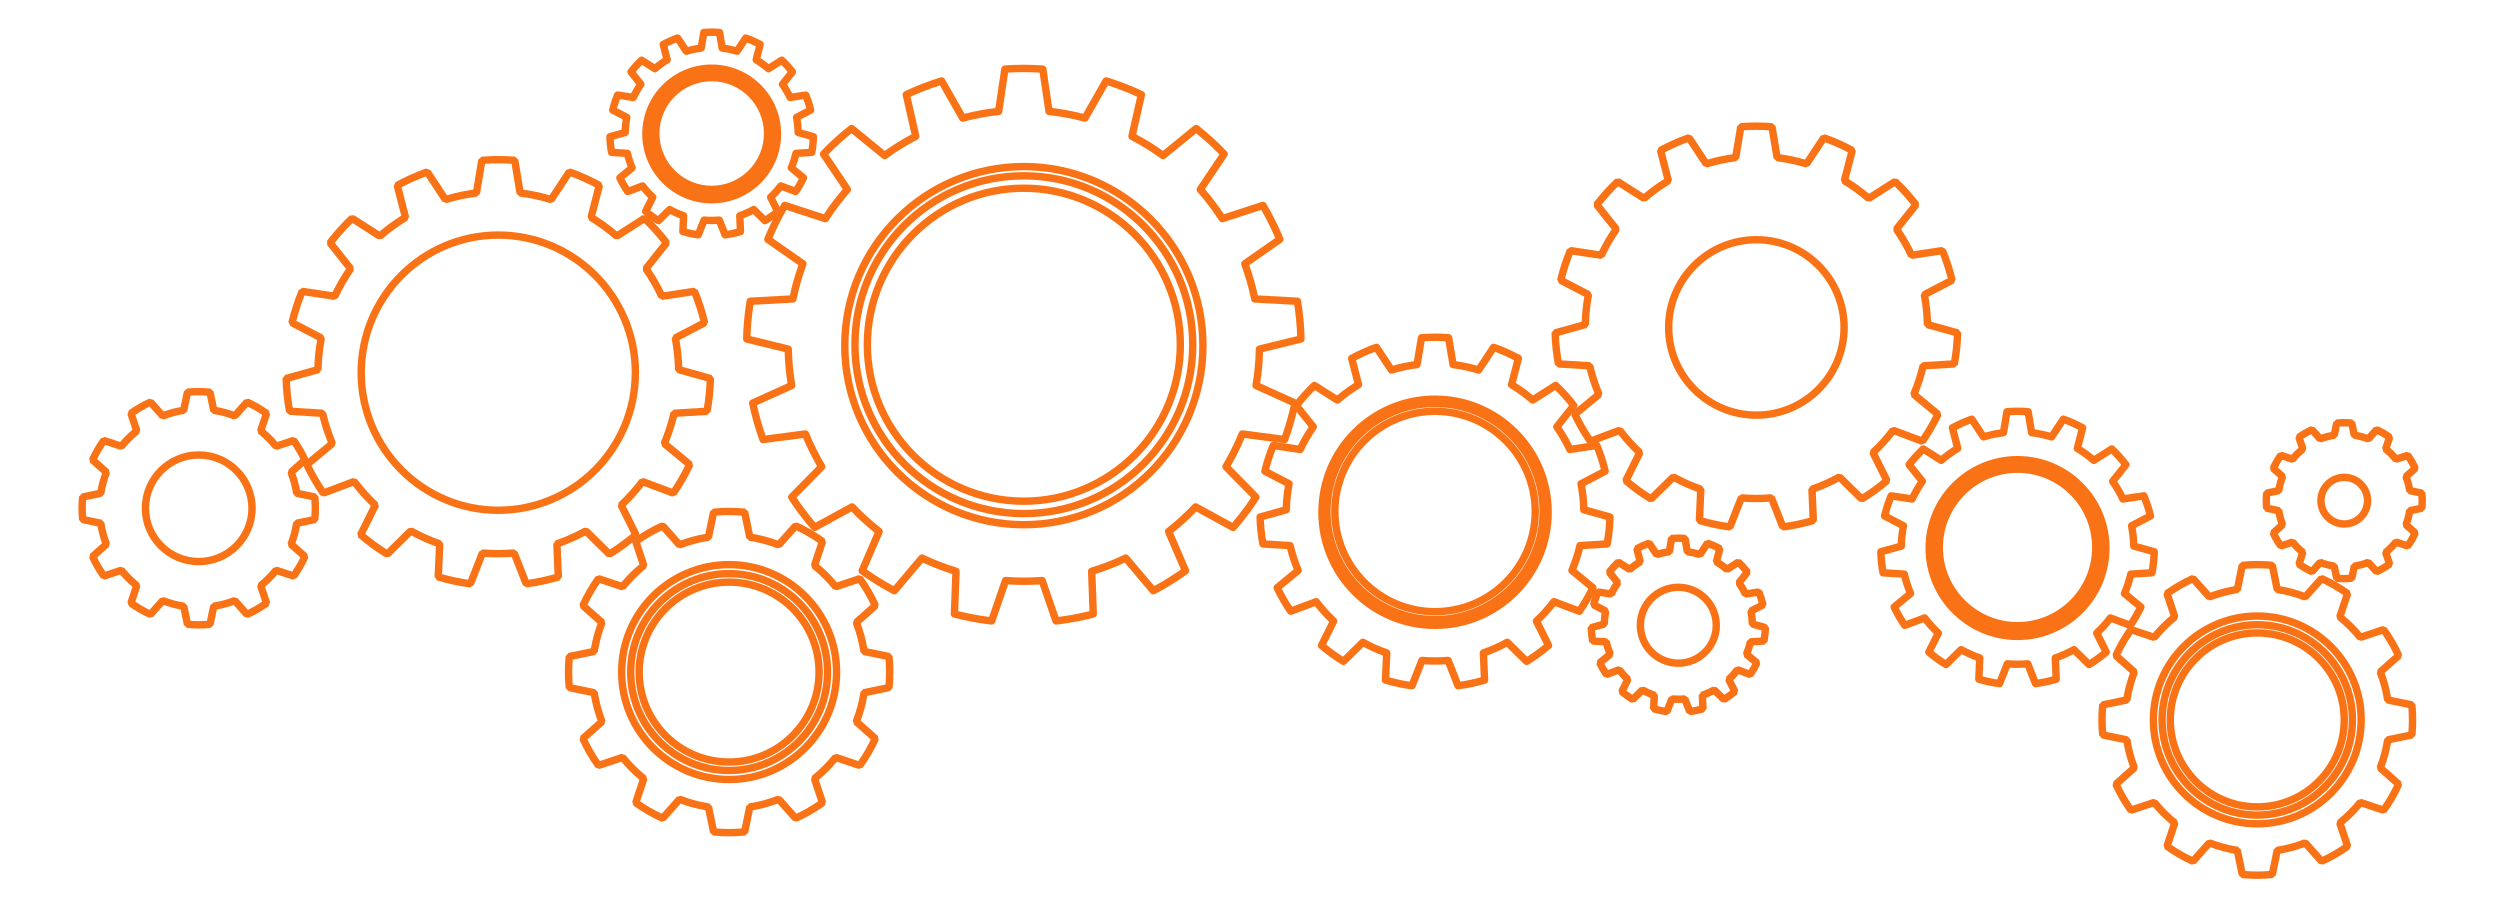 <?xml version="1.0" encoding="UTF-8" standalone="no" ?>
<!DOCTYPE svg PUBLIC "-//W3C//DTD SVG 1.1//EN" "http://www.w3.org/Graphics/SVG/1.1/DTD/svg11.dtd">
<svg xmlns="http://www.w3.org/2000/svg" xmlns:xlink="http://www.w3.org/1999/xlink" version="1.1" width="3450" height="1250" viewBox="0 0 3450 1250" xml:space="preserve">
<desc>Created with Fabric.js 5.2.4</desc>
<defs>
</defs>
<g transform="matrix(0 0 0 0 0 0)" id="6d0fe448-0583-497a-b44d-3993762387f8"  >
</g>
<g transform="matrix(1 0 0 1 1725 625)" id="5b021632-d0e3-49a0-80ef-2ac543bed0a0"  >
<rect style="stroke: none; stroke-width: 1; stroke-dasharray: none; stroke-linecap: butt; stroke-dashoffset: 0; stroke-linejoin: miter; stroke-miterlimit: 4; fill: rgb(255,255,255); fill-rule: nonzero; opacity: 1; visibility: hidden;" vector-effect="non-scaling-stroke"  x="-1725" y="-625" rx="0" ry="0" width="3450" height="1250" />
</g>
<g transform="matrix(0.6 0 0 0.6 1727.99 626.08)"  >
<g style="" vector-effect="non-scaling-stroke"   >
		<g transform="matrix(1 0 0 1 -2422.9 125.53)"  >
<path style="stroke: none; stroke-width: 1; stroke-dasharray: none; stroke-linecap: butt; stroke-dashoffset: 0; stroke-linejoin: miter; stroke-miterlimit: 4; fill: rgb(249,115,22); fill-rule: evenodd; opacity: 1;" vector-effect="non-scaling-stroke"  transform=" translate(-369.1, -2221.97)" d="M 327.438 1989.191 L 334.801 1953.328 L 342.336 1946.559 C 360.137 1944.828 378.062 1944.828 395.859 1946.559 L 403.398 1953.328 L 410.762 1989.191 C 423.914 1991.539 436.844 1995 449.41 1999.539 L 473.715 1972.18 L 483.633 1970.07 C 499.91 1977.48 515.434 1986.441 529.984 1996.84 L 533.121 2006.469 L 521.574 2041.211 C 531.789 2049.82 541.254 2059.281 549.867 2069.5 L 584.598 2057.949 L 594.234 2061.09 C 604.633 2075.641 613.598 2091.16 620.996 2107.441 L 618.895 2117.359 L 591.527 2141.66 C 596.07 2154.23 599.531 2167.16 601.887 2180.309 L 637.738 2187.672 L 644.516 2195.211 C 646.246 2213.012 646.246 2230.941 644.516 2248.73 L 637.738 2256.27 L 601.887 2263.641 C 599.531 2276.789 596.07 2289.719 591.527 2302.281 L 618.895 2326.59 L 620.996 2336.512 C 613.598 2352.781 604.633 2368.309 594.234 2382.859 L 584.598 2386 L 549.867 2374.449 C 541.254 2384.66 531.789 2394.129 521.574 2402.738 L 533.121 2437.469 L 529.984 2447.109 C 515.434 2457.512 499.91 2466.469 483.633 2473.871 L 473.715 2471.77 L 449.41 2444.398 C 436.844 2448.941 423.914 2452.41 410.762 2454.762 L 403.398 2490.609 L 395.859 2497.391 C 378.062 2499.121 360.137 2499.121 342.336 2497.391 L 334.801 2490.609 L 327.438 2454.762 C 314.281 2452.41 301.355 2448.941 288.789 2444.398 L 264.484 2471.77 L 254.566 2473.871 C 238.289 2466.469 222.766 2457.512 208.215 2447.109 L 205.078 2437.469 L 216.625 2402.738 C 206.41 2394.129 196.945 2384.66 188.332 2374.449 L 153.602 2386 L 143.961 2382.859 C 133.566 2368.309 124.602 2352.781 117.199 2336.512 L 119.305 2326.59 L 146.672 2302.281 C 142.129 2289.719 138.664 2276.789 136.312 2263.641 L 100.461 2256.27 L 93.684 2248.73 C 91.953 2230.941 91.953 2213.012 93.684 2195.211 L 100.461 2187.672 L 136.312 2180.309 C 138.664 2167.16 142.129 2154.23 146.672 2141.66 L 119.305 2117.359 L 117.199 2107.441 C 124.602 2091.16 133.566 2075.641 143.961 2061.09 L 153.602 2057.949 L 188.332 2069.5 C 196.945 2059.281 206.41 2049.82 216.625 2041.211 L 205.078 2006.469 L 208.215 1996.84 C 222.766 1986.441 238.289 1977.48 254.566 1970.07 L 264.484 1972.18 L 288.789 1999.539 C 301.355 1995 314.281 1991.539 327.438 1989.191 Z M 387.957 1963.02 C 375.402 1962.102 362.797 1962.102 350.242 1963.02 L 342.98 1998.359 L 335.91 2005.078 C 319.996 2007.52 304.398 2011.699 289.398 2017.551 L 279.914 2015.262 L 255.953 1988.281 C 244.621 1993.77 233.707 2000.07 223.289 2007.141 L 234.676 2041.379 L 231.91 2050.738 C 219.348 2060.801 207.93 2072.219 197.863 2084.789 L 188.508 2087.551 L 154.266 2076.16 C 147.195 2086.578 140.895 2097.5 135.41 2108.828 L 162.387 2132.789 L 164.672 2142.27 C 158.824 2157.27 154.645 2172.871 152.211 2188.781 L 145.488 2195.859 L 110.145 2203.109 C 109.23 2215.672 109.23 2228.27 110.145 2240.828 L 145.488 2248.09 L 152.211 2255.16 C 154.645 2271.078 158.824 2286.672 164.672 2301.68 L 162.387 2311.16 L 135.41 2335.121 C 140.895 2346.449 147.195 2357.359 154.266 2367.781 L 188.508 2356.398 L 197.863 2359.16 C 207.93 2371.719 219.348 2383.141 231.91 2393.211 L 234.676 2402.57 L 223.289 2436.809 C 233.707 2443.871 244.621 2450.18 255.953 2455.66 L 279.914 2428.68 L 289.398 2426.398 C 304.398 2432.25 319.996 2436.43 335.91 2438.859 L 342.98 2445.578 L 350.242 2480.93 C 362.797 2481.84 375.402 2481.84 387.957 2480.93 L 395.219 2445.578 L 402.289 2438.859 C 418.203 2436.43 433.801 2432.25 448.801 2426.398 L 458.285 2428.68 L 482.246 2455.66 C 493.574 2450.18 504.492 2443.879 514.906 2436.809 L 503.523 2402.57 L 506.285 2393.211 C 518.852 2383.141 530.27 2371.719 540.336 2359.16 L 549.691 2356.398 L 583.934 2367.781 C 591 2357.371 597.305 2346.449 602.789 2335.121 L 575.812 2311.16 L 573.527 2301.68 C 579.375 2286.672 583.555 2271.078 585.988 2255.16 L 592.711 2248.09 L 628.055 2240.828 C 628.969 2228.281 628.969 2215.672 628.055 2203.109 L 592.711 2195.859 L 585.988 2188.781 C 583.555 2172.871 579.375 2157.27 573.527 2142.27 L 575.812 2132.789 L 602.789 2108.828 C 597.305 2097.5 591.004 2086.578 583.934 2076.16 L 549.691 2087.551 L 540.336 2084.789 C 530.27 2072.219 518.852 2060.801 506.285 2050.738 L 503.523 2041.379 L 514.906 2007.141 C 504.492 2000.07 493.578 1993.77 482.246 1988.281 L 458.285 2015.262 L 448.801 2017.551 C 433.801 2011.699 418.203 2007.52 402.289 2005.078 L 395.219 1998.359 Z M 369.098 2090.84 C 296.727 2090.84 237.973 2149.602 237.973 2221.969 C 237.973 2294.34 296.727 2353.102 369.098 2353.102 C 441.473 2353.102 500.227 2294.34 500.227 2221.969 C 500.227 2149.602 441.473 2090.84 369.098 2090.84 Z M 369.098 2107.922 C 432.047 2107.922 483.152 2159.02 483.152 2221.969 C 483.152 2284.922 432.047 2336.031 369.098 2336.031 C 306.152 2336.031 255.047 2284.922 255.047 2221.969 C 255.047 2159.02 306.152 2107.922 369.098 2107.922" stroke-linecap="round" />
</g>
		<g transform="matrix(1 0 0 1 -1203.01 502.29)"  >
<path style="stroke: none; stroke-width: 1; stroke-dasharray: none; stroke-linecap: butt; stroke-dashoffset: 0; stroke-linejoin: miter; stroke-miterlimit: 4; fill: rgb(249,115,22); fill-rule: evenodd; opacity: 1;" vector-effect="non-scaling-stroke"  transform=" translate(-1588.99, -2598.74)" d="M 1534.328 2280.922 L 1544.91 2229.398 L 1552.449 2222.621 C 1576.762 2220.262 1601.238 2220.262 1625.539 2222.621 L 1633.078 2229.398 L 1643.66 2280.922 C 1663.051 2284.262 1682.102 2289.359 1700.559 2296.172 L 1735.488 2256.84 L 1745.398 2254.738 C 1767.629 2264.852 1788.828 2277.09 1808.699 2291.289 L 1811.84 2300.922 L 1795.25 2350.828 C 1810.371 2363.422 1824.32 2377.359 1836.898 2392.488 L 1886.809 2375.891 L 1896.449 2379.031 C 1910.648 2398.898 1922.891 2420.102 1932.988 2442.328 L 1930.891 2452.25 L 1891.559 2487.172 C 1898.371 2505.629 1903.48 2524.68 1906.809 2544.07 L 1958.328 2554.648 L 1965.109 2562.191 C 1967.469 2586.5 1967.469 2610.98 1965.109 2635.289 L 1958.328 2642.82 L 1906.809 2653.398 C 1903.48 2672.789 1898.371 2691.84 1891.559 2710.301 L 1930.891 2745.23 L 1932.988 2755.141 C 1922.891 2777.379 1910.648 2798.578 1896.449 2818.449 L 1886.809 2821.578 L 1836.898 2804.988 C 1824.32 2820.109 1810.371 2834.059 1795.25 2846.641 L 1811.84 2896.551 L 1808.699 2906.191 C 1788.828 2920.391 1767.629 2932.629 1745.398 2942.738 L 1735.488 2940.629 L 1700.559 2901.309 C 1682.102 2908.121 1663.051 2913.219 1643.66 2916.551 L 1633.078 2968.07 L 1625.539 2974.852 C 1601.238 2977.211 1576.762 2977.211 1552.449 2974.852 L 1544.91 2968.07 L 1534.328 2916.551 C 1514.941 2913.219 1495.891 2908.121 1477.43 2901.309 L 1442.512 2940.629 L 1432.59 2942.738 C 1410.359 2932.629 1389.16 2920.391 1369.289 2906.191 L 1366.148 2896.551 L 1382.738 2846.641 C 1367.621 2834.059 1353.68 2820.109 1341.09 2804.988 L 1291.18 2821.578 L 1281.539 2818.449 C 1267.34 2798.578 1255.102 2777.379 1245 2755.141 L 1247.102 2745.23 L 1286.43 2710.301 C 1279.621 2691.84 1274.512 2672.789 1271.18 2653.398 L 1219.66 2642.82 L 1212.879 2635.289 C 1210.52 2610.98 1210.52 2586.5 1212.879 2562.191 L 1219.66 2554.648 L 1271.18 2544.07 C 1274.512 2524.68 1279.621 2505.629 1286.43 2487.172 L 1247.102 2452.25 L 1245 2442.328 C 1255.102 2420.102 1267.34 2398.898 1281.539 2379.031 L 1291.18 2375.891 L 1341.09 2392.488 C 1353.68 2377.359 1367.621 2363.422 1382.738 2350.828 L 1366.148 2300.922 L 1369.289 2291.289 C 1389.16 2277.09 1410.359 2264.852 1432.59 2254.738 L 1442.512 2256.84 L 1477.43 2296.172 C 1495.891 2289.359 1514.941 2284.262 1534.328 2280.922 Z M 1617.629 2239.059 C 1598.57 2237.539 1579.422 2237.539 1560.359 2239.059 L 1549.871 2290.121 L 1542.801 2296.84 C 1520.648 2300.23 1498.93 2306.051 1478.051 2314.191 L 1468.57 2311.898 L 1433.961 2272.93 C 1416.691 2281.148 1400.109 2290.719 1384.359 2301.57 L 1400.801 2351.031 L 1398.039 2360.379 C 1380.551 2374.398 1364.66 2390.289 1350.641 2407.781 L 1341.289 2410.539 L 1291.828 2394.102 C 1280.98 2409.852 1271.41 2426.43 1263.191 2443.699 L 1302.16 2478.309 L 1304.449 2487.801 C 1296.309 2508.68 1290.488 2530.391 1287.102 2552.539 L 1280.379 2559.609 L 1229.32 2570.102 C 1227.801 2589.16 1227.801 2608.309 1229.32 2627.379 L 1280.379 2637.859 L 1287.102 2644.93 C 1290.488 2667.09 1296.309 2688.801 1304.449 2709.68 L 1302.16 2719.16 L 1263.191 2753.77 C 1271.398 2771.039 1280.98 2787.629 1291.828 2803.379 L 1341.289 2786.93 L 1350.641 2789.691 C 1364.66 2807.18 1380.551 2823.078 1398.039 2837.09 L 1400.801 2846.449 L 1384.359 2895.91 C 1400.109 2906.75 1416.691 2916.328 1433.961 2924.539 L 1468.57 2885.57 L 1478.051 2883.289 C 1498.93 2891.43 1520.648 2897.238 1542.801 2900.629 L 1549.871 2907.359 L 1560.359 2958.41 C 1579.422 2959.93 1598.57 2959.93 1617.629 2958.41 L 1628.121 2907.359 L 1635.191 2900.629 C 1657.34 2897.238 1679.059 2891.43 1699.941 2883.289 L 1709.422 2885.57 L 1744.031 2924.539 C 1761.301 2916.328 1777.879 2906.75 1793.641 2895.91 L 1777.191 2846.449 L 1779.949 2837.09 C 1797.441 2823.078 1813.34 2807.18 1827.352 2789.691 L 1836.699 2786.93 L 1886.16 2803.379 C 1897.012 2787.629 1906.59 2771.039 1914.801 2753.77 L 1875.828 2719.16 L 1873.551 2709.68 C 1881.691 2688.801 1887.5 2667.09 1890.891 2644.93 L 1897.609 2637.859 L 1948.672 2627.379 C 1950.191 2608.309 1950.191 2589.16 1948.672 2570.102 L 1897.609 2559.609 L 1890.891 2552.539 C 1887.5 2530.391 1881.691 2508.68 1873.551 2487.801 L 1875.828 2478.309 L 1914.801 2443.699 C 1906.59 2426.441 1897.012 2409.852 1886.16 2394.102 L 1836.699 2410.539 L 1827.352 2407.781 C 1813.34 2390.289 1797.441 2374.398 1779.949 2360.379 L 1777.191 2351.031 L 1793.641 2301.57 C 1777.891 2290.719 1761.301 2281.148 1744.031 2272.93 L 1709.422 2311.898 L 1699.941 2314.191 C 1679.059 2306.051 1657.34 2300.23 1635.191 2296.84 L 1628.121 2290.121 Z M 1588.988 2343.09 C 1447.898 2343.09 1333.352 2457.641 1333.352 2598.738 C 1333.352 2739.828 1447.898 2854.379 1588.988 2854.379 C 1730.09 2854.379 1844.641 2739.828 1844.641 2598.738 C 1844.641 2457.641 1730.09 2343.09 1588.988 2343.09 Z M 1588.988 2360.172 C 1720.672 2360.172 1827.57 2467.07 1827.57 2598.738 C 1827.57 2730.41 1720.672 2837.309 1588.988 2837.309 C 1457.328 2837.309 1350.43 2730.41 1350.43 2598.738 C 1350.43 2467.07 1457.328 2360.172 1588.988 2360.172 Z M 1588.988 2363.801 C 1459.328 2363.801 1354.059 2469.07 1354.059 2598.738 C 1354.059 2728.398 1459.328 2833.672 1588.988 2833.672 C 1718.66 2833.672 1823.93 2728.398 1823.93 2598.738 C 1823.93 2469.07 1718.66 2363.801 1588.988 2363.801 Z M 1588.988 2380.871 C 1709.238 2380.871 1806.859 2478.5 1806.859 2598.738 C 1806.859 2718.98 1709.238 2816.602 1588.988 2816.602 C 1468.75 2816.602 1371.129 2718.98 1371.129 2598.738 C 1371.129 2478.5 1468.75 2380.871 1588.988 2380.871 Z M 1588.988 2383.309 C 1529.551 2383.309 1475.691 2407.449 1436.699 2446.441 C 1397.711 2485.441 1373.57 2539.289 1373.57 2598.738 C 1373.57 2658.191 1397.711 2712.039 1436.699 2751.031 C 1475.691 2790.031 1529.551 2814.16 1588.988 2814.16 C 1648.441 2814.16 1702.301 2790.031 1741.289 2751.031 C 1780.289 2712.039 1804.422 2658.191 1804.422 2598.738 C 1804.422 2539.289 1780.289 2485.441 1741.289 2446.441 C 1702.301 2407.449 1648.441 2383.309 1588.988 2383.309 Z M 1588.988 2400.391 C 1643.73 2400.391 1693.32 2422.609 1729.219 2458.512 C 1765.121 2494.422 1787.352 2544 1787.352 2598.738 C 1787.352 2653.469 1765.121 2703.059 1729.219 2738.961 C 1693.32 2774.859 1643.73 2797.09 1588.988 2797.09 C 1534.262 2797.09 1484.68 2774.859 1448.77 2738.961 C 1412.871 2703.059 1390.641 2653.469 1390.641 2598.738 C 1390.641 2544 1412.871 2494.422 1448.77 2458.512 C 1484.68 2422.609 1534.262 2400.391 1588.988 2400.391" stroke-linecap="round" />
</g>
		<g transform="matrix(1 0 0 1 2311.77 612.32)"  >
<path style="stroke: none; stroke-width: 1; stroke-dasharray: none; stroke-linecap: butt; stroke-dashoffset: 0; stroke-linejoin: miter; stroke-miterlimit: 4; fill: rgb(249,115,22); fill-rule: evenodd; opacity: 1;" vector-effect="non-scaling-stroke"  transform=" translate(-5103.77, -2708.76)" d="M 5050.672 2401.211 L 5060.859 2351.59 L 5068.398 2344.809 C 5091.922 2342.52 5115.609 2342.52 5139.129 2344.809 L 5146.672 2351.59 L 5156.859 2401.211 C 5175.5 2404.43 5193.809 2409.34 5211.559 2415.871 L 5245.199 2377.988 L 5255.121 2375.891 C 5276.629 2385.672 5297.141 2397.512 5316.371 2411.25 L 5319.512 2420.891 L 5303.52 2468.969 C 5318.051 2481.07 5331.461 2494.469 5343.559 2509.012 L 5391.641 2493.02 L 5401.281 2496.16 C 5415.02 2515.391 5426.859 2535.898 5436.641 2557.41 L 5434.539 2567.328 L 5396.66 2600.969 C 5403.191 2618.719 5408.102 2637.031 5411.309 2655.672 L 5460.941 2665.859 L 5467.719 2673.398 C 5470.012 2696.922 5470.012 2720.609 5467.719 2744.129 L 5460.941 2751.66 L 5411.309 2761.859 C 5408.102 2780.5 5403.191 2798.801 5396.66 2816.559 L 5434.539 2850.199 L 5436.641 2860.109 C 5426.859 2881.629 5415.02 2902.141 5401.281 2921.371 L 5391.641 2924.512 L 5343.559 2908.52 C 5331.461 2923.051 5318.059 2936.449 5303.52 2948.559 L 5319.512 2996.629 L 5316.371 3006.27 C 5297.141 3020.012 5276.629 3031.859 5255.121 3041.641 L 5245.199 3039.539 L 5211.559 3001.66 C 5193.809 3008.191 5175.5 3013.09 5156.859 3016.309 L 5146.672 3065.941 L 5139.129 3072.719 C 5115.609 3075 5091.922 3075 5068.398 3072.719 L 5060.859 3065.941 L 5050.672 3016.309 C 5032.031 3013.09 5013.73 3008.191 4995.969 3001.66 L 4962.328 3039.539 L 4952.422 3041.641 C 4930.898 3031.859 4910.391 3020.012 4891.16 3006.27 L 4888.02 2996.629 L 4904.012 2948.559 C 4889.48 2936.461 4876.078 2923.051 4863.969 2908.52 L 4815.891 2924.512 L 4806.25 2921.371 C 4792.52 2902.141 4780.672 2881.629 4770.891 2860.109 L 4772.988 2850.199 L 4810.871 2816.559 C 4804.34 2798.809 4799.441 2780.5 4796.219 2761.859 L 4746.59 2751.66 L 4739.809 2744.129 C 4737.531 2720.609 4737.531 2696.922 4739.809 2673.398 L 4746.59 2665.859 L 4796.219 2655.672 C 4799.43 2637.031 4804.34 2618.719 4810.871 2600.969 L 4772.988 2567.328 L 4770.891 2557.41 C 4780.672 2535.898 4792.52 2515.391 4806.25 2496.16 L 4815.891 2493.02 L 4863.969 2509.012 C 4876.07 2494.469 4889.48 2481.07 4904.012 2468.969 L 4888.02 2420.891 L 4891.16 2411.25 C 4910.391 2397.512 4930.898 2385.672 4952.422 2375.891 L 4962.328 2377.988 L 4995.969 2415.871 C 5013.719 2409.34 5032.031 2404.43 5050.672 2401.211 Z M 5131.219 2361.262 C 5112.949 2359.809 5094.578 2359.809 5076.309 2361.262 L 5066.211 2410.41 L 5059.141 2417.129 C 5037.738 2420.41 5016.77 2426.031 4996.602 2433.891 L 4987.109 2431.609 L 4953.789 2394.078 C 4937.238 2401.969 4921.34 2411.148 4906.23 2421.539 L 4922.07 2469.16 L 4919.301 2478.52 C 4902.41 2492.051 4887.051 2507.41 4873.52 2524.301 L 4864.16 2527.059 L 4816.551 2511.23 C 4806.148 2526.328 4796.969 2542.238 4789.09 2558.789 L 4826.609 2592.109 L 4828.891 2601.59 C 4821.031 2621.762 4815.41 2642.738 4812.129 2664.141 L 4805.41 2671.211 L 4756.262 2681.309 C 4754.809 2699.578 4754.809 2717.949 4756.262 2736.219 L 4805.41 2746.32 L 4812.129 2753.391 C 4815.41 2774.789 4821.031 2795.762 4828.891 2815.93 L 4826.609 2825.41 L 4789.09 2858.738 C 4796.969 2875.289 4806.148 2891.191 4816.551 2906.301 L 4864.16 2890.461 L 4873.52 2893.23 C 4887.051 2910.121 4902.41 2925.469 4919.301 2939.012 L 4922.07 2948.371 L 4906.23 2995.98 C 4921.34 3006.379 4937.238 3015.559 4953.789 3023.441 L 4987.109 2985.922 L 4996.602 2983.641 C 5016.77 2991.5 5037.738 2997.121 5059.141 3000.391 L 5066.211 3007.109 L 5076.309 3056.27 C 5094.578 3057.719 5112.949 3057.719 5131.219 3056.27 L 5141.32 3007.109 L 5148.391 3000.391 C 5169.789 2997.121 5190.77 2991.5 5210.93 2983.641 L 5220.422 2985.922 L 5253.738 3023.441 C 5270.289 3015.559 5286.199 3006.379 5301.301 2995.98 L 5285.469 2948.371 L 5288.23 2939.012 C 5305.121 2925.469 5320.48 2910.121 5334.012 2893.23 L 5343.371 2890.461 L 5390.988 2906.301 C 5401.379 2891.191 5410.559 2875.289 5418.441 2858.738 L 5380.922 2825.41 L 5378.641 2815.93 C 5386.5 2795.762 5392.121 2774.789 5395.398 2753.391 L 5402.121 2746.32 L 5451.27 2736.219 C 5452.719 2717.941 5452.719 2699.578 5451.27 2681.309 L 5402.121 2671.211 L 5395.398 2664.141 C 5392.121 2642.738 5386.5 2621.762 5378.641 2601.59 L 5380.922 2592.109 L 5418.441 2558.789 C 5410.559 2542.238 5401.379 2526.328 5390.988 2511.23 L 5343.371 2527.059 L 5334.012 2524.301 C 5320.48 2507.41 5305.121 2492.051 5288.23 2478.52 L 5285.469 2469.16 L 5301.301 2421.539 C 5286.199 2411.148 5270.289 2401.969 5253.738 2394.078 L 5220.422 2431.609 L 5210.93 2433.891 C 5190.77 2426.031 5169.789 2420.41 5148.391 2417.129 L 5141.32 2410.41 Z M 5103.77 2461.289 C 4967.18 2461.289 4856.301 2572.18 4856.301 2708.762 C 4856.301 2845.34 4967.18 2956.23 5103.77 2956.23 C 5240.352 2956.23 5351.23 2845.34 5351.23 2708.762 C 5351.23 2572.18 5240.352 2461.289 5103.77 2461.289 Z M 5103.77 2478.371 C 5230.93 2478.371 5334.16 2581.602 5334.16 2708.762 C 5334.16 2835.922 5230.93 2939.16 5103.77 2939.16 C 4976.609 2939.16 4873.371 2835.922 4873.371 2708.762 C 4873.371 2581.602 4976.609 2478.371 5103.77 2478.371 Z M 5103.77 2481.32 C 4978.23 2481.32 4876.32 2583.23 4876.32 2708.762 C 4876.32 2834.289 4978.23 2936.211 5103.77 2936.211 C 5229.301 2936.211 5331.211 2834.289 5331.211 2708.762 C 5331.211 2583.23 5229.301 2481.32 5103.77 2481.32 Z M 5103.77 2498.391 C 5219.871 2498.391 5314.141 2592.66 5314.141 2708.762 C 5314.141 2824.871 5219.871 2919.141 5103.77 2919.141 C 4987.66 2919.141 4893.391 2824.871 4893.391 2708.762 C 4893.391 2592.66 4987.66 2498.391 5103.77 2498.391 Z M 5103.77 2500.18 C 5046.211 2500.18 4994.059 2523.551 4956.309 2561.309 C 4918.551 2599.059 4895.191 2651.199 4895.191 2708.762 C 4895.191 2766.32 4918.551 2818.469 4956.309 2856.219 C 4994.059 2893.969 5046.211 2917.34 5103.77 2917.34 C 5161.328 2917.34 5213.469 2893.969 5251.219 2856.219 C 5288.98 2818.469 5312.352 2766.32 5312.352 2708.762 C 5312.352 2651.199 5288.98 2599.059 5251.219 2561.309 C 5213.469 2523.551 5161.328 2500.18 5103.77 2500.18 Z M 5103.77 2517.262 C 5156.609 2517.262 5204.488 2538.711 5239.148 2573.379 C 5273.809 2608.039 5295.27 2655.922 5295.27 2708.762 C 5295.27 2761.609 5273.809 2809.48 5239.148 2844.148 C 5204.488 2878.809 5156.609 2900.27 5103.77 2900.27 C 5050.922 2900.27 5003.039 2878.809 4968.379 2844.148 C 4933.719 2809.48 4912.262 2761.609 4912.262 2708.762 C 4912.262 2655.922 4933.719 2608.039 4968.379 2573.379 C 5003.039 2538.711 5050.922 2517.262 5103.77 2517.262" stroke-linecap="round" />
</g>
		<g transform="matrix(1 0 0 1 -1243.12 -736.42)"  >
<path style="stroke: none; stroke-width: 1; stroke-dasharray: none; stroke-linecap: butt; stroke-dashoffset: 0; stroke-linejoin: miter; stroke-miterlimit: 4; fill: rgb(249,115,22); fill-rule: evenodd; opacity: 1;" vector-effect="non-scaling-stroke"  transform=" translate(-1548.88, -1360.02)" d="M 1517.379 1155.961 L 1522.34 1126.281 C 1522.988 1122.41 1526.191 1119.48 1530.102 1119.18 C 1542.602 1118.211 1555.16 1118.211 1567.66 1119.18 C 1571.57 1119.48 1574.77 1122.41 1575.422 1126.281 L 1580.371 1155.961 C 1588.18 1157.16 1595.898 1158.801 1603.52 1160.879 L 1620.121 1135.781 C 1622.281 1132.512 1626.398 1131.141 1630.102 1132.449 C 1641.91 1136.648 1653.379 1141.75 1664.41 1147.73 C 1667.859 1149.59 1669.59 1153.57 1668.609 1157.371 L 1661.059 1186.5 C 1667.699 1190.77 1674.09 1195.41 1680.211 1200.41 L 1705.578 1184.23 C 1708.891 1182.121 1713.211 1182.539 1716.051 1185.25 C 1725.141 1193.891 1733.539 1203.219 1741.18 1213.16 C 1743.57 1216.27 1743.539 1220.609 1741.09 1223.68 L 1722.352 1247.219 C 1726.68 1253.82 1730.641 1260.66 1734.18 1267.711 L 1763.941 1263.25 C 1767.82 1262.672 1771.602 1264.809 1773.102 1268.441 C 1777.891 1280.031 1781.77 1291.969 1784.711 1304.16 C 1785.629 1307.969 1783.828 1311.922 1780.34 1313.738 L 1753.648 1327.621 C 1754.922 1335.41 1755.75 1343.27 1756.121 1351.148 L 1785.121 1359.18 C 1788.898 1360.23 1791.48 1363.719 1791.379 1367.641 C 1791.039 1380.18 1789.719 1392.672 1787.449 1405 C 1786.738 1408.859 1783.488 1411.73 1779.57 1411.969 L 1749.539 1413.801 C 1747.531 1421.43 1745.09 1428.949 1742.23 1436.301 L 1765.449 1455.43 C 1768.48 1457.93 1769.422 1462.172 1767.73 1465.711 C 1762.32 1477.02 1756.039 1487.891 1748.949 1498.23 C 1746.73 1501.469 1742.59 1502.781 1738.91 1501.398 L 1710.73 1490.852 C 1705.789 1497.012 1700.512 1502.879 1694.898 1508.441 L 1708.34 1535.359 C 1710.09 1538.871 1709.219 1543.121 1706.23 1545.672 C 1696.691 1553.801 1686.531 1561.191 1675.852 1567.75 C 1672.5 1569.801 1668.191 1569.309 1665.391 1566.559 L 1643.941 1545.461 C 1636.922 1549.078 1629.711 1552.289 1622.32 1555.078 L 1623.648 1585.148 C 1623.82 1589.07 1621.301 1592.602 1617.531 1593.711 C 1605.512 1597.262 1593.219 1599.871 1580.789 1601.52 C 1576.91 1602.039 1573.16 1599.828 1571.73 1596.18 L 1560.711 1568.18 C 1552.828 1568.629 1544.93 1568.629 1537.051 1568.18 L 1526.031 1596.18 C 1524.59 1599.828 1520.852 1602.039 1516.961 1601.52 C 1504.531 1599.871 1492.25 1597.262 1480.219 1593.711 C 1476.461 1592.602 1473.941 1589.07 1474.109 1585.148 L 1475.441 1555.078 C 1468.051 1552.289 1460.828 1549.078 1453.82 1545.461 L 1432.359 1566.559 C 1429.57 1569.309 1425.25 1569.801 1421.91 1567.75 C 1411.23 1561.191 1401.07 1553.801 1391.52 1545.672 C 1388.539 1543.121 1387.672 1538.871 1389.422 1535.359 L 1402.859 1508.441 C 1397.25 1502.879 1391.961 1497.012 1387.031 1490.852 L 1358.84 1501.398 C 1355.172 1502.781 1351.031 1501.469 1348.809 1498.23 C 1341.719 1487.891 1335.441 1477.02 1330.031 1465.711 C 1328.34 1462.172 1329.281 1457.93 1332.301 1455.43 L 1355.531 1436.301 C 1352.672 1428.949 1350.219 1421.43 1348.219 1413.801 L 1318.18 1411.969 C 1314.27 1411.73 1311.02 1408.859 1310.309 1405 C 1308.031 1392.672 1306.719 1380.18 1306.379 1367.641 C 1306.27 1363.719 1308.852 1360.23 1312.641 1359.18 L 1341.641 1351.148 C 1342.012 1343.27 1342.84 1335.41 1344.109 1327.621 L 1317.41 1313.738 C 1313.93 1311.922 1312.129 1307.969 1313.051 1304.16 C 1315.988 1291.969 1319.871 1280.031 1324.66 1268.441 C 1326.16 1264.809 1329.93 1262.672 1333.809 1263.25 L 1363.57 1267.711 C 1367.121 1260.66 1371.07 1253.82 1375.398 1247.219 L 1356.66 1223.68 C 1354.219 1220.609 1354.18 1216.27 1356.57 1213.16 C 1364.219 1203.219 1372.621 1193.891 1381.711 1185.25 C 1384.551 1182.539 1388.871 1182.121 1392.18 1184.23 L 1417.551 1200.41 C 1423.66 1195.41 1430.051 1190.77 1436.699 1186.5 L 1429.148 1157.371 C 1428.172 1153.57 1429.898 1149.59 1433.352 1147.73 C 1444.371 1141.75 1455.852 1136.648 1467.66 1132.449 C 1471.359 1131.141 1475.48 1132.512 1477.641 1135.781 L 1494.238 1160.879 C 1501.852 1158.801 1509.578 1157.16 1517.379 1155.961 Z M 1559.691 1135.781 C 1552.488 1135.441 1545.27 1135.441 1538.059 1135.781 L 1533.191 1164.969 C 1532.57 1168.699 1529.559 1171.57 1525.809 1172.031 C 1514.711 1173.391 1503.762 1175.711 1493.078 1178.988 C 1489.461 1180.102 1485.551 1178.691 1483.461 1175.539 L 1467.141 1150.859 C 1460.422 1153.469 1453.82 1156.41 1447.379 1159.66 L 1454.801 1188.301 C 1455.75 1191.961 1454.172 1195.809 1450.93 1197.762 C 1441.34 1203.512 1432.289 1210.09 1423.859 1217.422 C 1421.012 1219.91 1416.859 1220.219 1413.672 1218.18 L 1388.719 1202.281 C 1383.641 1207.398 1378.809 1212.762 1374.238 1218.352 L 1392.672 1241.5 C 1395.031 1244.461 1395.148 1248.621 1392.98 1251.719 C 1386.57 1260.859 1380.969 1270.559 1376.25 1280.691 C 1374.66 1284.121 1370.988 1286.09 1367.25 1285.531 L 1337.988 1281.141 C 1335.43 1287.891 1333.199 1294.762 1331.309 1301.719 L 1357.551 1315.371 C 1360.91 1317.109 1362.719 1320.859 1361.988 1324.578 C 1359.859 1335.539 1358.68 1346.68 1358.5 1357.852 C 1358.43 1361.629 1355.891 1364.922 1352.238 1365.93 L 1323.73 1373.828 C 1324.141 1381.031 1324.891 1388.211 1325.988 1395.34 L 1355.52 1397.129 C 1359.301 1397.359 1362.469 1400.051 1363.32 1403.738 C 1365.828 1414.629 1369.289 1425.281 1373.66 1435.559 C 1375.141 1439.039 1374.148 1443.078 1371.23 1445.488 L 1348.391 1464.301 C 1351.699 1470.711 1355.309 1476.961 1359.211 1483.031 L 1386.922 1472.66 C 1390.461 1471.328 1394.461 1472.5 1396.73 1475.52 C 1403.449 1484.449 1410.941 1492.77 1419.121 1500.379 C 1421.891 1502.961 1422.629 1507.059 1420.941 1510.441 L 1407.73 1536.922 C 1413.352 1541.43 1419.191 1545.68 1425.23 1549.629 L 1446.32 1528.891 C 1449.02 1526.23 1453.141 1525.672 1456.449 1527.512 C 1466.219 1532.93 1476.449 1537.488 1487.012 1541.121 C 1490.59 1542.352 1492.941 1545.781 1492.77 1549.57 L 1491.469 1579.121 C 1498.441 1580.961 1505.5 1582.461 1512.621 1583.621 L 1523.461 1556.09 C 1524.84 1552.57 1528.379 1550.379 1532.148 1550.711 C 1543.281 1551.691 1554.48 1551.691 1565.609 1550.711 C 1569.379 1550.379 1572.91 1552.57 1574.301 1556.09 L 1585.129 1583.621 C 1592.25 1582.461 1599.309 1580.961 1606.289 1579.121 L 1604.988 1549.57 C 1604.82 1545.781 1607.172 1542.352 1610.738 1541.121 C 1621.309 1537.488 1631.539 1532.93 1641.309 1527.512 C 1644.621 1525.672 1648.738 1526.23 1651.441 1528.891 L 1672.531 1549.629 C 1678.559 1545.68 1684.398 1541.43 1690.031 1536.922 L 1676.82 1510.441 C 1675.129 1507.059 1675.871 1502.961 1678.641 1500.379 C 1686.82 1492.77 1694.309 1484.449 1701.031 1475.52 C 1703.301 1472.5 1707.301 1471.328 1710.84 1472.66 L 1738.551 1483.031 C 1742.449 1476.969 1746.059 1470.711 1749.359 1464.301 L 1726.531 1445.488 C 1723.609 1443.078 1722.621 1439.039 1724.102 1435.559 C 1728.469 1425.281 1731.93 1414.629 1734.441 1403.738 C 1735.289 1400.051 1738.461 1397.359 1742.238 1397.129 L 1771.77 1395.34 C 1772.871 1388.211 1773.621 1381.031 1774.031 1373.828 L 1745.52 1365.93 C 1741.871 1364.922 1739.32 1361.629 1739.262 1357.852 C 1739.07 1346.68 1737.898 1335.539 1735.762 1324.578 C 1735.039 1320.859 1736.84 1317.109 1740.199 1315.371 L 1766.449 1301.719 C 1764.551 1294.762 1762.32 1287.891 1759.77 1281.141 L 1730.512 1285.531 C 1726.77 1286.09 1723.102 1284.121 1721.5 1280.691 C 1716.789 1270.559 1711.191 1260.859 1704.781 1251.719 C 1702.602 1248.621 1702.73 1244.461 1705.09 1241.5 L 1723.512 1218.352 C 1718.949 1212.762 1714.121 1207.398 1709.039 1202.281 L 1684.09 1218.18 C 1680.898 1220.219 1676.75 1219.91 1673.898 1217.422 C 1665.469 1210.09 1656.41 1203.512 1646.828 1197.762 C 1643.59 1195.809 1642.012 1191.961 1642.961 1188.301 L 1650.379 1159.66 C 1643.941 1156.41 1637.34 1153.469 1630.621 1150.859 L 1614.301 1175.539 C 1612.211 1178.691 1608.289 1180.102 1604.68 1178.988 C 1593.988 1175.711 1583.039 1173.391 1571.949 1172.031 C 1568.191 1171.57 1565.191 1168.699 1564.57 1164.969 Z M 1548.879 1201.301 C 1460.711 1201.301 1389.141 1272.871 1389.141 1361.039 C 1389.141 1449.199 1460.711 1520.781 1548.879 1520.781 C 1637.039 1520.781 1708.621 1449.199 1708.621 1361.039 C 1708.621 1272.871 1637.039 1201.301 1548.879 1201.301 Z M 1548.879 1239.891 C 1582.031 1239.891 1612.059 1253.352 1633.809 1275.09 C 1655.551 1296.84 1669.012 1326.871 1669.012 1360.02 C 1669.012 1393.172 1655.551 1423.211 1633.809 1444.949 C 1612.059 1466.699 1582.031 1480.16 1548.879 1480.16 C 1515.73 1480.16 1485.691 1466.699 1463.949 1444.949 C 1442.199 1423.211 1428.738 1393.172 1428.738 1360.02 C 1428.738 1326.871 1442.199 1296.84 1463.949 1275.09 C 1485.691 1253.352 1515.73 1239.891 1548.879 1239.891" stroke-linecap="round" />
</g>
		<g transform="matrix(1 0 0 1 2511.81 108.06)"  >
<path style="stroke: none; stroke-width: 1; stroke-dasharray: none; stroke-linecap: butt; stroke-dashoffset: 0; stroke-linejoin: miter; stroke-miterlimit: 4; fill: rgb(249,115,22); fill-rule: evenodd; opacity: 1;" vector-effect="non-scaling-stroke"  transform=" translate(-5303.81, -2204.51)" d="M 5273.57 2046.469 L 5278.109 2024.371 L 5285.641 2017.59 C 5297.73 2016.41 5309.891 2016.41 5321.969 2017.59 L 5329.512 2024.371 L 5334.051 2046.469 C 5341.719 2047.93 5349.27 2049.961 5356.641 2052.52 L 5371.621 2035.648 L 5381.539 2033.551 C 5392.59 2038.57 5403.129 2044.66 5413 2051.711 L 5416.141 2061.352 L 5409.02 2082.762 C 5414.93 2087.859 5420.461 2093.391 5425.559 2099.301 L 5446.969 2092.18 L 5456.609 2095.32 C 5463.66 2105.191 5469.75 2115.73 5474.77 2126.781 L 5472.672 2136.691 L 5455.801 2151.68 C 5458.359 2159.051 5460.391 2166.602 5461.852 2174.27 L 5483.949 2178.809 L 5490.73 2186.352 C 5491.91 2198.43 5491.91 2210.59 5490.73 2222.672 L 5483.949 2230.211 L 5461.852 2234.75 C 5460.391 2242.422 5458.359 2249.969 5455.801 2257.34 L 5472.672 2272.328 L 5474.77 2282.238 C 5469.75 2293.289 5463.66 2303.828 5456.609 2313.699 L 5446.969 2316.84 L 5425.559 2309.719 C 5420.461 2315.629 5414.93 2321.16 5409.02 2326.262 L 5416.141 2347.672 L 5413 2357.309 C 5403.129 2364.371 5392.59 2370.449 5381.539 2375.469 L 5371.621 2373.371 L 5356.641 2356.5 C 5349.27 2359.07 5341.719 2361.09 5334.051 2362.551 L 5329.512 2384.66 L 5321.969 2391.43 C 5309.891 2392.609 5297.73 2392.609 5285.641 2391.43 L 5278.109 2384.66 L 5273.57 2362.551 C 5265.898 2361.09 5258.352 2359.07 5250.98 2356.5 L 5235.988 2373.371 L 5226.078 2375.469 C 5215.031 2370.449 5204.488 2364.371 5194.621 2357.309 L 5191.48 2347.672 L 5198.602 2326.262 C 5192.691 2321.16 5187.16 2315.629 5182.059 2309.719 L 5160.648 2316.84 L 5151.012 2313.699 C 5143.949 2303.828 5137.871 2293.289 5132.852 2282.238 L 5134.949 2272.328 L 5151.82 2257.34 C 5149.25 2249.969 5147.23 2242.422 5145.77 2234.75 L 5123.66 2230.211 L 5116.891 2222.672 C 5115.711 2210.59 5115.711 2198.43 5116.891 2186.352 L 5123.66 2178.809 L 5145.77 2174.27 C 5147.23 2166.602 5149.25 2159.051 5151.82 2151.68 L 5134.949 2136.691 L 5132.852 2126.781 C 5137.871 2115.73 5143.949 2105.191 5151.012 2095.32 L 5160.648 2092.18 L 5182.059 2099.301 C 5187.16 2093.391 5192.691 2087.859 5198.602 2082.762 L 5191.48 2061.352 L 5194.621 2051.711 C 5204.488 2044.66 5215.031 2038.57 5226.078 2033.551 L 5235.988 2035.648 L 5250.98 2052.52 C 5258.352 2049.961 5265.898 2047.93 5273.57 2046.469 Z M 5314.078 2034.09 C 5307.238 2033.68 5300.379 2033.68 5293.539 2034.09 L 5289.121 2055.609 L 5282.051 2062.328 C 5271.621 2063.922 5261.391 2066.66 5251.559 2070.5 L 5242.078 2068.211 L 5227.488 2051.789 C 5221.359 2054.852 5215.422 2058.281 5209.711 2062.059 L 5216.641 2082.898 L 5213.871 2092.25 C 5205.641 2098.852 5198.148 2106.34 5191.551 2114.578 L 5182.199 2117.34 L 5161.352 2110.41 C 5157.578 2116.121 5154.148 2122.059 5151.09 2128.191 L 5167.512 2142.781 L 5169.789 2152.262 C 5165.961 2162.09 5163.219 2172.32 5161.621 2182.75 L 5154.898 2189.82 L 5133.391 2194.238 C 5132.98 2201.078 5132.98 2207.941 5133.391 2214.781 L 5154.898 2219.199 L 5161.621 2226.27 C 5163.219 2236.699 5165.961 2246.93 5169.789 2256.762 L 5167.512 2266.238 L 5151.09 2280.828 C 5154.148 2286.961 5157.578 2292.898 5161.352 2298.609 L 5182.199 2291.68 L 5191.551 2294.449 C 5198.148 2302.68 5205.641 2310.172 5213.871 2316.77 L 5216.641 2326.121 L 5209.711 2346.969 C 5215.422 2350.738 5221.359 2354.172 5227.488 2357.23 L 5242.078 2340.809 L 5251.559 2338.52 C 5261.391 2342.359 5271.621 2345.102 5282.051 2346.699 L 5289.121 2353.422 L 5293.539 2374.93 C 5300.379 2375.34 5307.238 2375.34 5314.078 2374.93 L 5318.5 2353.422 L 5325.57 2346.699 C 5336 2345.102 5346.23 2342.359 5356.059 2338.52 L 5365.539 2340.809 L 5380.129 2357.23 C 5386.262 2354.172 5392.191 2350.738 5397.91 2346.969 L 5390.98 2326.121 L 5393.738 2316.77 C 5401.98 2310.172 5409.469 2302.68 5416.07 2294.449 L 5425.422 2291.68 L 5446.262 2298.609 C 5450.039 2292.898 5453.469 2286.961 5456.531 2280.828 L 5440.109 2266.238 L 5437.82 2256.762 C 5441.66 2246.93 5444.398 2236.699 5445.988 2226.27 L 5452.711 2219.199 L 5474.23 2214.781 C 5474.641 2207.941 5474.641 2201.078 5474.23 2194.238 L 5452.711 2189.82 L 5445.988 2182.75 C 5444.398 2172.32 5441.66 2162.09 5437.82 2152.262 L 5440.109 2142.781 L 5456.531 2128.191 C 5453.469 2122.059 5450.039 2116.121 5446.262 2110.41 L 5425.422 2117.34 L 5416.07 2114.578 C 5409.469 2106.34 5401.98 2098.852 5393.738 2092.25 L 5390.98 2082.898 L 5397.91 2062.059 C 5392.191 2058.281 5386.262 2054.852 5380.129 2051.789 L 5365.539 2068.211 L 5356.059 2070.5 C 5346.23 2066.66 5336 2063.922 5325.57 2062.328 L 5318.5 2055.609 Z M 5303.809 2142.34 C 5269.5 2142.34 5241.641 2170.199 5241.641 2204.512 C 5241.641 2238.82 5269.5 2266.68 5303.809 2266.68 C 5338.121 2266.68 5365.98 2238.82 5365.98 2204.512 C 5365.98 2170.199 5338.121 2142.34 5303.809 2142.34 Z M 5303.809 2159.41 C 5328.699 2159.41 5348.898 2179.621 5348.898 2204.512 C 5348.898 2229.398 5328.699 2249.609 5303.809 2249.609 C 5278.922 2249.609 5258.711 2229.398 5258.711 2204.512 C 5258.711 2179.621 5278.922 2159.41 5303.809 2159.41" stroke-linecap="round" />
</g>
		<g transform="matrix(1 0 0 1 420.61 132.94)"  >
<path style="stroke: none; stroke-width: 1; stroke-dasharray: none; stroke-linecap: butt; stroke-dashoffset: 0; stroke-linejoin: miter; stroke-miterlimit: 4; fill: rgb(249,115,22); fill-rule: evenodd; opacity: 1;" vector-effect="non-scaling-stroke"  transform=" translate(-3212.61, -2229.38)" d="M 3163.77 1883.891 L 3173.031 1828.422 C 3173.68 1824.551 3176.879 1821.621 3180.789 1821.32 C 3201.969 1819.672 3223.25 1819.672 3244.43 1821.32 C 3248.34 1821.621 3251.551 1824.551 3252.191 1828.422 L 3261.449 1883.891 C 3277.602 1886.148 3293.559 1889.551 3309.23 1894.039 L 3340.25 1847.141 C 3342.41 1843.871 3346.531 1842.488 3350.23 1843.809 C 3370.25 1850.922 3389.691 1859.57 3408.371 1869.691 C 3411.82 1871.559 3413.551 1875.539 3412.57 1879.34 L 3398.469 1933.77 C 3412.289 1942.41 3425.5 1952 3437.988 1962.488 L 3485.398 1932.262 C 3488.711 1930.148 3493.031 1930.559 3495.871 1933.27 C 3511.27 1947.91 3525.512 1963.719 3538.461 1980.559 C 3540.852 1983.672 3540.809 1988.012 3538.371 1991.078 L 3503.352 2035.07 C 3512.469 2048.59 3520.629 2062.73 3527.77 2077.379 L 3583.379 2069.051 C 3587.262 2068.469 3591.039 2070.609 3592.539 2074.23 C 3600.648 2093.871 3607.219 2114.109 3612.199 2134.762 C 3613.121 2138.57 3611.328 2142.52 3607.84 2144.328 L 3557.961 2170.281 C 3560.789 2186.328 3562.5 2202.57 3563.059 2218.859 L 3617.25 2233.871 C 3621.031 2234.91 3623.621 2238.41 3623.512 2242.328 C 3622.93 2263.559 3620.711 2284.73 3616.859 2305.621 C 3616.148 2309.48 3612.898 2312.359 3608.98 2312.59 L 3552.859 2316.012 C 3548.91 2331.828 3543.871 2347.352 3537.762 2362.469 L 3581.16 2398.211 C 3584.191 2400.711 3585.129 2404.949 3583.43 2408.488 C 3574.27 2427.648 3563.629 2446.078 3551.609 2463.602 C 3549.391 2466.84 3545.25 2468.148 3541.578 2466.77 L 3488.922 2447.059 C 3478.879 2459.91 3467.961 2472.039 3456.23 2483.359 L 3481.34 2533.672 C 3483.09 2537.18 3482.23 2541.441 3479.238 2543.98 C 3463.07 2557.762 3445.859 2570.27 3427.75 2581.391 C 3424.41 2583.441 3420.09 2582.949 3417.301 2580.199 L 3377.211 2540.77 C 3362.809 2548.43 3347.898 2555.07 3332.578 2560.641 L 3335.059 2616.82 C 3335.23 2620.738 3332.711 2624.27 3328.941 2625.379 C 3308.57 2631.391 3287.75 2635.82 3266.691 2638.609 C 3262.801 2639.129 3259.059 2636.93 3257.621 2633.281 L 3237.039 2580.949 C 3220.77 2582.09 3204.449 2582.09 3188.191 2580.949 L 3167.602 2633.281 C 3166.16 2636.93 3162.422 2639.129 3158.531 2638.609 C 3137.469 2635.82 3116.66 2631.391 3096.281 2625.379 C 3092.52 2624.27 3089.988 2620.738 3090.172 2616.82 L 3092.641 2560.641 C 3077.32 2555.07 3062.41 2548.43 3048.012 2540.77 L 3007.93 2580.199 C 3005.129 2582.949 3000.809 2583.441 2997.469 2581.391 C 2979.371 2570.27 2962.148 2557.762 2945.98 2543.98 C 2943 2541.441 2942.129 2537.18 2943.879 2533.672 L 2968.988 2483.359 C 2957.262 2472.039 2946.34 2459.91 2936.301 2447.059 L 2883.641 2466.77 C 2879.969 2468.148 2875.828 2466.84 2873.609 2463.602 C 2861.59 2446.078 2850.961 2427.648 2841.789 2408.488 C 2840.102 2404.949 2841.031 2400.711 2844.059 2398.211 L 2887.461 2362.469 C 2881.352 2347.352 2876.309 2331.828 2872.371 2316.012 L 2816.238 2312.59 C 2812.328 2312.359 2809.078 2309.48 2808.371 2305.621 C 2804.52 2284.73 2802.289 2263.559 2801.711 2242.328 C 2801.609 2238.41 2804.191 2234.91 2807.969 2233.871 L 2862.16 2218.859 C 2862.719 2202.57 2864.43 2186.328 2867.262 2170.281 L 2817.379 2144.328 C 2813.898 2142.52 2812.102 2138.57 2813.02 2134.762 C 2818 2114.109 2824.578 2093.871 2832.691 2074.23 C 2834.18 2070.609 2837.961 2068.469 2841.84 2069.051 L 2897.449 2077.379 C 2904.59 2062.73 2912.762 2048.59 2921.871 2035.07 L 2886.852 1991.078 C 2884.41 1988.012 2884.371 1983.672 2886.762 1980.559 C 2899.719 1963.719 2913.961 1947.91 2929.352 1933.27 C 2932.191 1930.559 2936.512 1930.148 2939.82 1932.262 L 2987.23 1962.488 C 2999.719 1952 3012.93 1942.41 3026.762 1933.77 L 3012.66 1879.34 C 3011.672 1875.539 3013.398 1871.559 3016.852 1869.691 C 3035.539 1859.57 3054.969 1850.922 3074.988 1843.809 C 3078.691 1842.488 3082.809 1843.871 3084.969 1847.141 L 3115.988 1894.039 C 3131.66 1889.551 3147.629 1886.148 3163.77 1883.891 Z M 3236.461 1837.879 C 3220.578 1836.922 3204.648 1836.922 3188.762 1837.879 L 3179.57 1892.93 C 3178.949 1896.66 3175.941 1899.539 3172.191 1899.988 C 3152.762 1902.371 3133.57 1906.441 3114.852 1912.18 C 3111.238 1913.289 3107.32 1911.879 3105.23 1908.73 L 3074.449 1862.18 C 3059.551 1867.762 3044.988 1874.238 3030.871 1881.578 L 3044.871 1935.609 C 3045.809 1939.27 3044.238 1943.121 3040.988 1945.07 C 3024.211 1955.141 3008.34 1966.66 2993.57 1979.52 C 2990.719 1982 2986.57 1982.309 2983.379 1980.281 L 2936.328 1950.281 C 2924.98 1961.43 2914.32 1973.27 2904.41 1985.719 L 2939.172 2029.379 C 2941.52 2032.34 2941.648 2036.5 2939.48 2039.602 C 2928.238 2055.629 2918.43 2072.609 2910.172 2090.359 C 2908.57 2093.789 2904.91 2095.762 2901.16 2095.199 L 2845.98 2086.93 C 2840.148 2101.738 2835.23 2116.891 2831.238 2132.301 L 2880.75 2158.051 C 2884.102 2159.789 2885.91 2163.539 2885.191 2167.25 C 2881.441 2186.469 2879.391 2205.969 2879.059 2225.551 C 2879 2229.328 2876.449 2232.621 2872.801 2233.629 L 2819.02 2248.52 C 2819.719 2264.422 2821.391 2280.262 2824.012 2295.961 L 2879.711 2299.352 C 2883.488 2299.578 2886.66 2302.262 2887.512 2305.949 C 2891.898 2325.031 2897.961 2343.68 2905.621 2361.699 C 2907.102 2365.18 2906.121 2369.219 2903.191 2371.629 L 2860.121 2407.109 C 2867.23 2421.352 2875.191 2435.141 2883.969 2448.422 L 2936.23 2428.852 C 2939.781 2427.531 2943.77 2428.691 2946.051 2431.719 C 2957.82 2447.359 2970.941 2461.93 2985.27 2475.27 C 2988.039 2477.852 2988.781 2481.949 2987.09 2485.328 L 2962.172 2535.262 C 2974.449 2545.379 2987.34 2554.75 3000.762 2563.301 L 3040.551 2524.172 C 3043.238 2521.52 3047.371 2520.961 3050.68 2522.801 C 3067.789 2532.301 3085.711 2540.281 3104.219 2546.641 C 3107.801 2547.871 3110.141 2551.309 3109.98 2555.09 L 3107.52 2610.828 C 3122.859 2615.078 3138.441 2618.398 3154.18 2620.75 L 3174.609 2568.82 C 3176 2565.301 3179.539 2563.109 3183.301 2563.449 C 3202.801 2565.172 3222.422 2565.172 3241.922 2563.449 C 3245.691 2563.109 3249.23 2565.301 3250.609 2568.82 L 3271.039 2620.75 C 3286.781 2618.398 3302.359 2615.078 3317.699 2610.828 L 3315.25 2555.09 C 3315.078 2551.309 3317.422 2547.871 3321 2546.641 C 3339.512 2540.281 3357.43 2532.301 3374.551 2522.801 C 3377.859 2520.961 3381.98 2521.52 3384.68 2524.172 L 3424.461 2563.301 C 3437.879 2554.75 3450.77 2545.379 3463.051 2535.262 L 3438.141 2485.328 C 3436.441 2481.949 3437.191 2477.852 3439.961 2475.27 C 3454.281 2461.93 3467.41 2447.359 3479.18 2431.719 C 3481.449 2428.691 3485.449 2427.531 3488.988 2428.852 L 3541.25 2448.422 C 3550.031 2435.141 3558 2421.352 3565.102 2407.109 L 3522.031 2371.629 C 3519.109 2369.219 3518.121 2365.18 3519.602 2361.699 C 3527.262 2343.68 3533.32 2325.031 3537.711 2305.949 C 3538.559 2302.262 3541.738 2299.578 3545.512 2299.352 L 3601.219 2295.961 C 3603.84 2280.27 3605.5 2264.422 3606.199 2248.52 L 3552.422 2233.629 C 3548.781 2232.621 3546.23 2229.328 3546.16 2225.551 C 3545.84 2205.969 3543.789 2186.469 3540.039 2167.25 C 3539.309 2163.539 3541.121 2159.789 3544.48 2158.051 L 3593.988 2132.301 C 3590 2116.891 3585.07 2101.738 3579.25 2086.93 L 3524.059 2095.199 C 3520.32 2095.762 3516.648 2093.789 3515.051 2090.359 C 3506.789 2072.609 3496.988 2055.629 3485.75 2039.602 C 3483.57 2036.5 3483.699 2032.34 3486.059 2029.379 L 3520.809 1985.719 C 3510.898 1973.27 3500.238 1961.441 3488.891 1950.281 L 3441.84 1980.281 C 3438.648 1982.309 3434.5 1982 3431.648 1979.52 C 3416.879 1966.66 3401.012 1955.141 3384.23 1945.07 C 3380.98 1943.121 3379.41 1939.27 3380.359 1935.609 L 3394.352 1881.578 C 3380.23 1874.238 3365.68 1867.762 3350.77 1862.18 L 3319.988 1908.73 C 3317.898 1911.879 3313.988 1913.289 3310.371 1912.18 C 3291.648 1906.441 3272.469 1902.371 3253.039 1899.988 C 3249.281 1899.539 3246.27 1896.66 3245.648 1892.93 Z M 3212.609 1962.559 C 3064.379 1962.559 2944.039 2082.91 2944.039 2231.141 C 2944.039 2379.371 3064.379 2499.711 3212.609 2499.711 C 3360.84 2499.711 3481.191 2379.371 3481.191 2231.141 C 3481.191 2082.91 3360.84 1962.559 3212.609 1962.559 Z M 3212.609 1989.238 C 3345.16 1989.238 3452.762 2096.84 3452.762 2229.391 C 3452.762 2361.93 3345.16 2469.539 3212.609 2469.539 C 3080.07 2469.539 2972.461 2361.93 2972.461 2229.391 C 2972.461 2096.84 3080.07 1989.238 3212.609 1989.238 Z M 3212.609 1990.422 C 3146.672 1990.422 3086.93 2017.191 3043.672 2060.449 C 3000.422 2103.699 2973.641 2163.441 2973.641 2229.391 C 2973.641 2295.328 3000.422 2355.07 3043.672 2398.328 C 3086.93 2441.578 3146.672 2468.352 3212.609 2468.352 C 3278.559 2468.352 3338.301 2441.578 3381.551 2398.328 C 3424.809 2355.07 3451.578 2295.328 3451.578 2229.391 C 3451.578 2163.441 3424.809 2103.699 3381.551 2060.449 C 3338.301 2017.191 3278.559 1990.422 3212.609 1990.422 Z M 3212.609 2007.488 C 3273.84 2007.488 3329.309 2032.359 3369.48 2072.52 C 3409.641 2112.68 3434.5 2168.16 3434.5 2229.391 C 3434.5 2290.621 3409.641 2346.09 3369.48 2386.262 C 3329.309 2426.422 3273.84 2451.281 3212.609 2451.281 C 3151.379 2451.281 3095.91 2426.422 3055.738 2386.262 C 3015.578 2346.09 2990.719 2290.621 2990.719 2229.391 C 2990.719 2168.16 3015.578 2112.68 3055.738 2072.52 C 3095.91 2032.359 3151.379 2007.488 3212.609 2007.488" stroke-linecap="round" />
</g>
		<g transform="matrix(1 0 0 1 1760.33 215.65)"  >
<path style="stroke: none; stroke-width: 1; stroke-dasharray: none; stroke-linecap: butt; stroke-dashoffset: 0; stroke-linejoin: miter; stroke-miterlimit: 4; fill: rgb(249,115,22); fill-rule: evenodd; opacity: 1;" vector-effect="non-scaling-stroke"  transform=" translate(-4552.32, -2312.09)" d="M 4512.551 2040.48 L 4519.559 1998.5 C 4520.199 1994.629 4523.398 1991.691 4527.32 1991.391 C 4543.961 1990.102 4560.691 1990.102 4577.328 1991.391 C 4581.238 1991.691 4584.441 1994.629 4585.09 1998.5 L 4592.102 2040.48 C 4603.891 2042.199 4615.551 2044.672 4627.02 2047.898 L 4650.5 2012.398 C 4652.66 2009.121 4656.781 2007.75 4660.48 2009.059 C 4676.211 2014.648 4691.48 2021.461 4706.172 2029.41 C 4709.621 2031.27 4711.352 2035.25 4710.371 2039.051 L 4699.691 2080.262 C 4709.762 2086.621 4719.41 2093.629 4728.57 2101.238 L 4764.461 2078.359 C 4767.77 2076.25 4772.09 2076.66 4774.93 2079.371 C 4787.031 2090.871 4798.219 2103.301 4808.398 2116.539 C 4810.789 2119.648 4810.75 2123.988 4808.309 2127.059 L 4781.801 2160.359 C 4788.41 2170.27 4794.371 2180.59 4799.648 2191.27 L 4841.75 2184.961 C 4845.629 2184.379 4849.398 2186.52 4850.898 2190.148 C 4857.27 2205.578 4862.441 2221.48 4866.359 2237.719 C 4867.281 2241.531 4865.48 2245.48 4862 2247.289 L 4824.23 2266.93 C 4826.238 2278.672 4827.488 2290.531 4827.961 2302.43 L 4868.98 2313.789 C 4872.77 2314.84 4875.352 2318.328 4875.238 2322.25 C 4874.789 2338.941 4873.039 2355.57 4870.012 2371.988 C 4869.301 2375.852 4866.051 2378.73 4862.129 2378.969 L 4819.648 2381.551 C 4816.711 2393.09 4813.031 2404.43 4808.621 2415.5 L 4841.469 2442.559 C 4844.5 2445.059 4845.441 2449.289 4843.75 2452.828 C 4836.539 2467.898 4828.18 2482.379 4818.738 2496.148 C 4816.52 2499.379 4812.379 2500.691 4808.711 2499.309 L 4768.84 2484.391 C 4761.461 2493.738 4753.48 2502.602 4744.961 2510.922 L 4763.961 2549.012 C 4765.711 2552.52 4764.852 2556.77 4761.859 2559.309 C 4749.148 2570.141 4735.629 2579.969 4721.398 2588.711 C 4718.059 2590.77 4713.738 2590.281 4710.941 2587.531 L 4680.602 2557.68 C 4670.051 2563.219 4659.16 2568.07 4647.988 2572.199 L 4649.859 2614.719 C 4650.031 2618.641 4647.512 2622.18 4643.75 2623.289 C 4627.73 2628.012 4611.379 2631.488 4594.82 2633.691 C 4590.941 2634.199 4587.191 2632 4585.762 2628.352 L 4570.172 2588.738 C 4558.289 2589.512 4546.359 2589.512 4534.48 2588.738 L 4518.891 2628.352 C 4517.461 2632 4513.711 2634.199 4509.82 2633.691 C 4493.27 2631.488 4476.922 2628.012 4460.898 2623.289 C 4457.141 2622.18 4454.621 2618.641 4454.789 2614.719 L 4456.66 2572.199 C 4445.488 2568.07 4434.602 2563.219 4424.051 2557.68 L 4393.699 2587.531 C 4390.91 2590.281 4386.59 2590.77 4383.25 2588.711 C 4369.02 2579.969 4355.5 2570.141 4342.789 2559.309 C 4339.801 2556.77 4338.93 2552.52 4340.691 2549.012 L 4359.691 2510.922 C 4351.172 2502.602 4343.191 2493.738 4335.809 2484.391 L 4295.941 2499.309 C 4292.27 2500.691 4288.129 2499.379 4285.91 2496.148 C 4276.469 2482.379 4268.109 2467.898 4260.898 2452.828 C 4259.211 2449.289 4260.148 2445.059 4263.18 2442.559 L 4296.031 2415.5 C 4291.629 2404.43 4287.941 2393.09 4285 2381.551 L 4242.512 2378.969 C 4238.602 2378.73 4235.352 2375.852 4234.641 2371.988 C 4231.609 2355.57 4229.859 2338.941 4229.41 2322.25 C 4229.301 2318.328 4231.879 2314.84 4235.66 2313.789 L 4276.691 2302.43 C 4277.16 2290.531 4278.41 2278.672 4280.422 2266.93 L 4242.648 2247.289 C 4239.172 2245.48 4237.371 2241.531 4238.289 2237.719 C 4242.211 2221.48 4247.379 2205.578 4253.75 2190.148 C 4255.25 2186.52 4259.02 2184.379 4262.898 2184.961 L 4305 2191.27 C 4310.27 2180.59 4316.23 2170.27 4322.852 2160.359 L 4296.34 2127.059 C 4293.891 2123.988 4293.859 2119.648 4296.25 2116.539 C 4306.43 2103.301 4317.621 2090.871 4329.719 2079.371 C 4332.559 2076.66 4336.879 2076.25 4340.191 2078.359 L 4376.078 2101.238 C 4385.238 2093.629 4394.891 2086.621 4404.961 2080.262 L 4394.281 2039.051 C 4393.301 2035.25 4395.031 2031.27 4398.48 2029.41 C 4413.16 2021.461 4428.441 2014.648 4444.172 2009.059 C 4447.871 2007.75 4451.988 2009.121 4454.148 2012.398 L 4477.629 2047.898 C 4489.102 2044.68 4500.762 2042.199 4512.551 2040.48 Z M 4569.359 2007.969 C 4558.012 2007.34 4546.641 2007.34 4535.289 2007.969 L 4528.352 2049.512 C 4527.73 2053.238 4524.719 2056.121 4520.961 2056.578 C 4505.891 2058.422 4491.012 2061.578 4476.488 2066.031 C 4472.871 2067.141 4468.961 2065.73 4466.871 2062.578 L 4443.641 2027.449 C 4433.012 2031.488 4422.621 2036.109 4412.512 2041.309 L 4423.07 2082.078 C 4424.02 2085.738 4422.441 2089.59 4419.191 2091.539 C 4406.172 2099.352 4393.859 2108.289 4382.41 2118.27 C 4379.551 2120.75 4375.398 2121.059 4372.211 2119.02 L 4336.711 2096.379 C 4328.641 2104.391 4321.031 2112.852 4313.898 2121.711 L 4340.129 2154.66 C 4342.488 2157.621 4342.609 2161.781 4340.441 2164.871 C 4331.719 2177.309 4324.121 2190.48 4317.711 2204.25 C 4316.109 2207.68 4312.441 2209.648 4308.699 2209.09 L 4267.059 2202.852 C 4262.941 2213.449 4259.43 2224.27 4256.531 2235.262 L 4293.891 2254.691 C 4297.238 2256.441 4299.051 2260.191 4298.328 2263.898 C 4295.422 2278.809 4293.828 2293.941 4293.57 2309.121 C 4293.512 2312.91 4290.961 2316.191 4287.32 2317.199 L 4246.73 2328.441 C 4247.289 2339.801 4248.48 2351.109 4250.289 2362.328 L 4292.328 2364.891 C 4296.109 2365.121 4299.281 2367.809 4300.129 2371.5 C 4303.539 2386.289 4308.238 2400.762 4314.18 2414.738 C 4315.66 2418.219 4314.672 2422.262 4311.75 2424.672 L 4279.25 2451.441 C 4284.371 2461.59 4290.059 2471.441 4296.289 2480.961 L 4335.73 2466.191 C 4339.27 2464.871 4343.262 2466.031 4345.539 2469.059 C 4354.672 2481.191 4364.852 2492.5 4375.961 2502.852 C 4378.73 2505.422 4379.469 2509.52 4377.781 2512.91 L 4358.98 2550.578 C 4367.789 2557.77 4376.988 2564.461 4386.551 2570.609 L 4416.57 2541.09 C 4419.27 2538.43 4423.391 2537.871 4426.699 2539.711 C 4439.98 2547.078 4453.879 2553.27 4468.238 2558.199 C 4471.82 2559.43 4474.16 2562.871 4474 2566.648 L 4472.141 2608.719 C 4483.109 2611.711 4494.238 2614.07 4505.48 2615.809 L 4520.898 2576.621 C 4522.281 2573.102 4525.82 2570.91 4529.59 2571.238 C 4544.719 2572.578 4559.93 2572.578 4575.059 2571.238 C 4578.828 2570.91 4582.371 2573.102 4583.75 2576.621 L 4599.172 2615.809 C 4610.398 2614.07 4621.531 2611.711 4632.5 2608.719 L 4630.648 2566.648 C 4630.48 2562.871 4632.828 2559.43 4636.41 2558.199 C 4650.77 2553.27 4664.672 2547.078 4677.941 2539.711 C 4681.25 2537.871 4685.379 2538.43 4688.078 2541.09 L 4718.102 2570.609 C 4727.648 2564.461 4736.859 2557.77 4745.672 2550.578 L 4726.859 2512.91 C 4725.18 2509.52 4725.922 2505.422 4728.691 2502.852 C 4739.801 2492.5 4749.98 2481.191 4759.109 2469.059 C 4761.391 2466.031 4765.379 2464.871 4768.922 2466.191 L 4808.359 2480.961 C 4814.59 2471.441 4820.281 2461.59 4825.398 2451.441 L 4792.898 2424.672 C 4789.98 2422.262 4788.988 2418.219 4790.469 2414.738 C 4796.41 2400.762 4801.109 2386.289 4804.52 2371.5 C 4805.371 2367.809 4808.539 2365.121 4812.32 2364.891 L 4854.359 2362.328 C 4856.172 2351.109 4857.359 2339.801 4857.922 2328.441 L 4817.328 2317.199 C 4813.691 2316.191 4811.141 2312.91 4811.078 2309.121 C 4810.82 2293.941 4809.23 2278.809 4806.32 2263.898 C 4805.602 2260.191 4807.398 2256.441 4810.762 2254.691 L 4848.121 2235.262 C 4845.219 2224.27 4841.711 2213.449 4837.59 2202.852 L 4795.949 2209.09 C 4792.199 2209.648 4788.539 2207.68 4786.941 2204.25 C 4780.531 2190.48 4772.93 2177.309 4764.211 2164.871 C 4762.039 2161.781 4762.16 2157.621 4764.52 2154.66 L 4790.75 2121.711 C 4783.621 2112.852 4776.012 2104.398 4767.941 2096.379 L 4732.441 2119.02 C 4729.25 2121.059 4725.102 2120.75 4722.238 2118.27 C 4710.789 2108.289 4698.48 2099.352 4685.461 2091.539 C 4682.211 2089.59 4680.629 2085.738 4681.578 2082.078 L 4692.141 2041.309 C 4682.031 2036.121 4671.641 2031.488 4661.012 2027.449 L 4637.781 2062.578 C 4635.691 2065.73 4631.781 2067.141 4628.16 2066.031 C 4613.641 2061.578 4598.762 2058.422 4583.68 2056.578 C 4579.93 2056.121 4576.922 2053.238 4576.301 2049.512 Z M 4552.32 2101.738 C 4435.48 2101.738 4340.609 2196.609 4340.609 2313.461 C 4340.609 2430.309 4435.48 2525.172 4552.32 2525.172 C 4669.172 2525.172 4764.039 2430.309 4764.039 2313.461 C 4764.039 2196.609 4669.172 2101.738 4552.32 2101.738 Z M 4552.32 2140.578 C 4599.648 2140.578 4642.531 2159.801 4673.57 2190.84 C 4704.621 2221.891 4723.828 2264.762 4723.828 2312.09 C 4723.828 2359.422 4704.621 2402.289 4673.57 2433.34 C 4642.531 2464.379 4599.648 2483.602 4552.32 2483.602 C 4505 2483.602 4462.121 2464.379 4431.078 2433.34 C 4400.031 2402.289 4380.82 2359.422 4380.82 2312.09 C 4380.82 2264.762 4400.031 2221.891 4431.078 2190.84 C 4462.121 2159.801 4505 2140.578 4552.32 2140.578" stroke-linecap="round" />
</g>
		<g transform="matrix(1 0 0 1 -1733.92 -188.51)"  >
<path style="stroke: none; stroke-width: 1; stroke-dasharray: none; stroke-linecap: butt; stroke-dashoffset: 0; stroke-linejoin: miter; stroke-miterlimit: 4; fill: rgb(249,115,22); fill-rule: evenodd; opacity: 1;" vector-effect="non-scaling-stroke"  transform=" translate(-1058.08, -1907.93)" d="M 1000.43 1489.141 L 1011.879 1420.309 L 1019.629 1413.199 C 1045.23 1411.199 1070.93 1411.199 1096.52 1413.199 L 1104.281 1420.309 L 1115.73 1489.141 C 1136.109 1491.949 1156.25 1496.25 1176.012 1502 L 1214.34 1443.809 L 1224.34 1440.469 C 1248.531 1449.09 1272.012 1459.59 1294.578 1471.859 L 1298.77 1481.488 L 1281.328 1549.059 C 1298.809 1559.949 1315.48 1572.102 1331.211 1585.43 L 1389.801 1547.93 L 1400.289 1548.941 C 1418.891 1566.699 1436.09 1585.871 1451.738 1606.289 L 1451.648 1616.789 L 1408.34 1671.398 C 1419.898 1688.488 1430.211 1706.41 1439.18 1725.012 L 1507.898 1714.672 L 1517.059 1719.859 C 1526.859 1743.672 1534.801 1768.211 1540.82 1793.25 L 1536.469 1802.809 L 1474.789 1835.012 C 1478.43 1855.352 1480.59 1875.93 1481.238 1896.59 L 1548.23 1915.211 L 1554.48 1923.672 C 1553.781 1949.422 1551.09 1975.07 1546.441 2000.41 L 1538.559 2007.379 L 1469.191 2011.621 C 1464.281 2031.68 1457.898 2051.359 1450.129 2070.5 L 1503.801 2114.871 L 1506.07 2125.121 C 1494.988 2148.359 1482.141 2170.711 1467.629 2191.949 L 1457.578 2195.129 L 1392.5 2170.68 C 1379.879 2186.988 1366.09 2202.371 1351.238 2216.672 L 1382.289 2279.121 L 1380.199 2289.41 C 1360.672 2306.121 1339.871 2321.289 1318 2334.77 L 1307.52 2333.578 L 1257.969 2284.672 C 1239.84 2294.422 1221.02 2302.828 1201.672 2309.828 L 1204.73 2379.559 L 1198.629 2388.121 C 1174.012 2395.41 1148.859 2400.77 1123.422 2404.16 L 1114.34 2398.82 L 1088.891 2333.891 C 1068.379 2335.391 1047.781 2335.391 1027.27 2333.891 L 1001.82 2398.82 L 992.742 2404.16 C 967.297 2400.77 942.152 2395.41 917.531 2388.121 L 911.43 2379.559 L 914.488 2309.828 C 895.137 2302.828 876.316 2294.422 858.184 2284.672 L 808.637 2333.578 L 798.16 2334.77 C 776.289 2321.289 755.492 2306.121 735.957 2289.41 L 733.863 2279.121 L 764.918 2216.672 C 750.066 2202.359 736.277 2186.988 723.656 2170.68 L 658.582 2195.129 L 648.531 2191.949 C 634.016 2170.711 621.164 2148.359 610.09 2125.121 L 612.355 2114.871 L 666.027 2070.5 C 658.254 2051.359 651.883 2031.691 646.965 2011.621 L 577.594 2007.379 L 569.715 2000.41 C 565.066 1975.07 562.379 1949.422 561.68 1923.672 L 567.93 1915.211 L 634.922 1896.59 C 635.574 1875.93 637.727 1855.352 641.367 1835.012 L 579.688 1802.809 L 575.336 1793.25 C 581.355 1768.211 589.297 1743.672 599.094 1719.859 L 608.258 1714.672 L 676.98 1725.012 C 685.949 1706.41 696.258 1688.488 707.82 1671.398 L 664.508 1616.789 L 664.422 1606.289 C 680.066 1585.871 697.266 1566.699 715.867 1548.941 L 726.363 1547.93 L 784.953 1585.43 C 800.672 1572.102 817.34 1559.949 834.824 1549.059 L 817.387 1481.488 L 821.574 1471.859 C 844.145 1459.59 867.629 1449.09 891.816 1440.469 L 901.812 1443.809 L 940.152 1502 C 959.906 1496.25 980.055 1491.949 1000.43 1489.141 Z M 1088.539 1429.75 C 1068.25 1428.449 1047.898 1428.449 1027.609 1429.75 L 1016.23 1498.191 L 1008.852 1505.262 C 985.184 1508.16 961.82 1513.141 939.023 1520.16 L 929.387 1516.691 L 891.27 1458.84 C 872.203 1465.941 853.609 1474.25 835.598 1483.719 L 852.934 1550.91 L 849.074 1560.352 C 828.629 1572.66 809.301 1586.762 791.32 1602.469 L 781.102 1603.23 L 722.852 1565.949 C 708.301 1580.219 694.672 1595.422 682.055 1611.43 L 725.117 1665.73 L 725.426 1675.922 C 711.738 1695.52 699.789 1716.281 689.73 1737.98 L 680.715 1742.828 L 612.391 1732.559 C 604.875 1751.539 598.582 1770.988 593.543 1790.781 L 654.867 1822.801 L 659.297 1831.988 C 654.73 1855.48 652.234 1879.328 651.836 1903.262 L 645.586 1911.352 L 578.98 1929.859 C 579.809 1950.27 581.938 1970.609 585.355 1990.75 L 654.328 1994.961 L 662.129 2001.57 C 667.477 2024.898 674.859 2047.699 684.191 2069.73 L 681.77 2079.641 L 628.406 2123.762 C 637.434 2142.059 647.617 2159.77 658.898 2176.77 L 723.598 2152.461 L 733.43 2155.328 C 747.766 2174.449 763.75 2192.27 781.199 2208.578 L 783.016 2218.621 L 752.141 2280.719 C 767.797 2293.75 784.27 2305.762 801.453 2316.68 L 850.711 2268.059 L 860.863 2266.68 C 881.707 2278.289 903.531 2288.039 926.078 2295.82 L 931.824 2304.262 L 928.781 2373.59 C 948.355 2379.102 968.266 2383.34 988.383 2386.309 L 1013.691 2321.762 L 1022.391 2316.371 C 1046.141 2318.469 1070.02 2318.469 1093.77 2316.371 L 1102.469 2321.762 L 1127.781 2386.309 C 1147.891 2383.352 1167.801 2379.102 1187.379 2373.59 L 1184.34 2304.262 L 1190.078 2295.82 C 1212.629 2288.039 1234.449 2278.289 1255.289 2266.68 L 1265.449 2268.059 L 1314.711 2316.68 C 1331.891 2305.762 1348.359 2293.75 1364.02 2280.719 L 1333.141 2218.621 L 1334.961 2208.578 C 1352.41 2192.27 1368.391 2174.449 1382.73 2155.328 L 1392.559 2152.461 L 1457.262 2176.77 C 1468.539 2159.77 1478.719 2142.059 1487.75 2123.762 L 1434.391 2079.641 L 1431.969 2069.73 C 1441.301 2047.699 1448.68 2024.898 1454.031 2001.57 L 1461.828 1994.961 L 1530.801 1990.75 C 1534.219 1970.609 1536.352 1950.27 1537.18 1929.859 L 1470.57 1911.352 L 1464.32 1903.262 C 1463.93 1879.328 1461.43 1855.48 1456.859 1831.988 L 1461.289 1822.801 L 1522.621 1790.781 C 1517.578 1770.988 1511.281 1751.539 1503.77 1732.559 L 1435.441 1742.828 L 1426.43 1737.98 C 1416.371 1716.281 1404.422 1695.52 1390.73 1675.922 L 1391.039 1665.73 L 1434.102 1611.43 C 1421.488 1595.422 1407.859 1580.219 1393.309 1565.949 L 1335.059 1603.23 L 1324.84 1602.469 C 1306.859 1586.762 1287.531 1572.66 1267.09 1560.352 L 1263.219 1550.91 L 1280.559 1483.719 C 1262.551 1474.25 1243.949 1465.941 1224.891 1458.84 L 1186.77 1516.691 L 1177.129 1520.16 C 1154.34 1513.141 1130.969 1508.16 1107.309 1505.262 L 1099.93 1498.191 Z M 1058.078 1585.09 C 879.359 1585.09 734.246 1730.711 734.246 1910.102 C 734.246 2089.48 879.359 2235.102 1058.078 2235.102 C 1236.801 2235.102 1381.91 2089.48 1381.91 1910.102 C 1381.91 1730.711 1236.801 1585.09 1058.078 1585.09 Z M 1058.078 1602.172 C 1227.391 1602.172 1364.84 1740.16 1364.84 1910.102 C 1364.84 2080.039 1227.391 2218.031 1058.078 2218.031 C 888.766 2218.031 751.32 2080.039 751.32 1910.102 C 751.32 1740.16 888.766 1602.172 1058.078 1602.172" stroke-linecap="round" />
</g>
		<g transform="matrix(1 0 0 1 1159.69 -292.41)"  >
<path style="stroke: none; stroke-width: 1; stroke-dasharray: none; stroke-linecap: butt; stroke-dashoffset: 0; stroke-linejoin: miter; stroke-miterlimit: 4; fill: rgb(249,115,22); fill-rule: evenodd; opacity: 1;" vector-effect="non-scaling-stroke"  transform=" translate(-3951.68, -1804.04)" d="M 3896.629 1407.859 L 3907.43 1343.141 L 3915.191 1336.039 C 3939.48 1334.148 3963.891 1334.148 3988.18 1336.039 L 3995.941 1343.141 L 4006.75 1407.859 C 4025.879 1410.488 4044.801 1414.52 4063.359 1419.891 L 4099.551 1365.16 L 4109.531 1361.828 C 4132.488 1369.988 4154.789 1379.91 4176.211 1391.52 L 4180.41 1401.172 L 4163.961 1464.68 C 4180.371 1474.871 4196.02 1486.238 4210.789 1498.699 L 4266.109 1463.43 L 4276.578 1464.441 C 4294.238 1481.23 4310.57 1499.371 4325.422 1518.691 L 4325.328 1529.211 L 4284.469 1580.531 C 4295.309 1596.52 4304.988 1613.27 4313.41 1630.66 L 4378.289 1620.941 L 4387.449 1626.121 C 4396.75 1648.641 4404.289 1671.852 4410.012 1695.539 L 4405.648 1705.121 L 4347.441 1735.391 C 4350.84 1754.41 4352.859 1773.641 4353.488 1792.949 L 4416.719 1810.461 L 4422.969 1818.922 C 4422.309 1843.281 4419.762 1867.551 4415.34 1891.52 L 4407.469 1898.488 L 4341.98 1902.469 C 4337.352 1921.219 4331.379 1939.621 4324.09 1957.52 L 4374.73 1999.23 L 4377.012 2009.5 C 4366.488 2031.488 4354.289 2052.621 4340.512 2072.719 L 4330.48 2075.879 L 4269.031 2052.879 C 4257.18 2068.141 4244.23 2082.512 4230.301 2095.898 L 4259.602 2154.602 L 4257.5 2164.91 C 4238.949 2180.719 4219.211 2195.059 4198.441 2207.809 L 4187.988 2206.629 L 4141.211 2160.621 C 4124.18 2169.73 4106.512 2177.602 4088.34 2184.16 L 4091.23 2249.711 L 4085.109 2258.27 C 4061.738 2265.172 4037.871 2270.238 4013.711 2273.449 L 4004.648 2268.109 L 3980.629 2207.059 C 3961.359 2208.461 3942.012 2208.461 3922.75 2207.059 L 3898.719 2268.109 L 3889.66 2273.449 C 3865.5 2270.238 3841.629 2265.172 3818.262 2258.27 L 3812.141 2249.711 L 3815.031 2184.16 C 3796.859 2177.602 3779.191 2169.738 3762.16 2160.621 L 3715.379 2206.629 L 3704.93 2207.809 C 3684.16 2195.059 3664.422 2180.719 3645.871 2164.91 L 3643.77 2154.602 L 3673.07 2095.898 C 3659.141 2082.512 3646.191 2068.141 3634.34 2052.879 L 3572.891 2075.879 L 3562.859 2072.719 C 3549.078 2052.621 3536.879 2031.488 3526.359 2009.5 L 3528.641 1999.23 L 3579.281 1957.52 C 3572 1939.621 3566.02 1921.23 3561.391 1902.469 L 3495.898 1898.488 L 3488.031 1891.52 C 3483.609 1867.551 3481.059 1843.281 3480.398 1818.922 L 3486.648 1810.461 L 3549.879 1792.949 C 3550.512 1773.641 3552.531 1754.41 3555.93 1735.391 L 3497.719 1705.121 L 3493.359 1695.539 C 3499.078 1671.852 3506.621 1648.641 3515.922 1626.121 L 3525.078 1620.941 L 3589.961 1630.66 C 3598.391 1613.281 3608.059 1596.52 3618.898 1580.531 L 3578.039 1529.211 L 3577.949 1518.691 C 3592.801 1499.371 3609.129 1481.23 3626.789 1464.441 L 3637.262 1463.43 L 3692.59 1498.699 C 3707.352 1486.238 3723 1474.871 3739.41 1464.68 L 3722.961 1401.172 L 3727.16 1391.52 C 3748.578 1379.91 3770.879 1369.988 3793.84 1361.828 L 3803.82 1365.16 L 3840.012 1419.891 C 3858.57 1414.52 3877.488 1410.488 3896.629 1407.859 Z M 3980.211 1352.602 C 3961.211 1351.398 3942.16 1351.398 3923.16 1352.602 L 3912.422 1416.898 L 3905.039 1423.969 C 3882.609 1426.711 3860.48 1431.41 3838.879 1438.031 L 3829.262 1434.578 L 3793.289 1380.199 C 3775.449 1386.828 3758.039 1394.578 3741.18 1403.41 L 3757.52 1466.52 L 3753.648 1475.98 C 3734.281 1487.602 3715.969 1500.898 3698.93 1515.738 L 3688.738 1516.488 L 3633.762 1481.441 C 3620.16 1494.762 3607.41 1508.922 3595.59 1523.84 L 3636.191 1574.852 L 3636.512 1585.07 C 3623.539 1603.559 3612.219 1623.16 3602.691 1643.641 L 3593.68 1648.48 L 3529.211 1638.82 C 3522.191 1656.52 3516.309 1674.641 3511.578 1693.078 L 3569.422 1723.16 L 3573.859 1732.371 C 3569.531 1754.539 3567.172 1777.051 3566.789 1799.629 L 3560.531 1807.719 L 3497.699 1825.121 C 3498.488 1844.141 3500.48 1863.09 3503.66 1881.859 L 3568.738 1885.809 L 3576.539 1892.422 C 3581.609 1914.43 3588.602 1935.961 3597.441 1956.738 L 3595.012 1966.672 L 3544.691 2008.121 C 3553.148 2025.18 3562.68 2041.68 3573.219 2057.531 L 3634.27 2034.68 L 3644.09 2037.539 C 3657.672 2055.59 3672.809 2072.41 3689.352 2087.801 L 3691.172 2097.859 L 3662.051 2156.199 C 3676.719 2168.328 3692.129 2179.539 3708.211 2189.73 L 3754.691 2144.02 L 3764.82 2142.641 C 3784.57 2153.609 3805.25 2162.809 3826.609 2170.148 L 3832.371 2178.602 L 3829.5 2243.73 C 3847.828 2248.859 3866.469 2252.82 3885.301 2255.59 L 3909.172 2194.93 L 3917.871 2189.551 C 3940.371 2191.531 3963 2191.531 3985.5 2189.551 L 3994.199 2194.93 L 4018.07 2255.59 C 4036.898 2252.82 4055.539 2248.859 4073.871 2243.73 L 4071 2178.602 L 4076.762 2170.148 C 4098.121 2162.809 4118.801 2153.609 4138.551 2142.641 L 4148.68 2144.02 L 4195.16 2189.73 C 4211.238 2179.539 4226.648 2168.34 4241.32 2156.199 L 4212.199 2097.859 L 4214.031 2087.801 C 4230.559 2072.41 4245.699 2055.59 4259.281 2037.539 L 4269.102 2034.68 L 4330.148 2057.531 C 4340.691 2041.68 4350.219 2025.18 4358.68 2008.121 L 4308.359 1966.672 L 4305.93 1956.738 C 4314.77 1935.961 4321.77 1914.43 4326.828 1892.422 L 4334.629 1885.809 L 4399.711 1881.859 C 4402.891 1863.09 4404.879 1844.141 4405.672 1825.121 L 4342.84 1807.719 L 4336.578 1799.629 C 4336.199 1777.051 4333.84 1754.539 4329.512 1732.371 L 4333.949 1723.16 L 4391.789 1693.078 C 4387.059 1674.641 4381.18 1656.52 4374.16 1638.82 L 4309.691 1648.48 L 4300.68 1643.641 C 4291.148 1623.16 4279.828 1603.559 4266.871 1585.07 L 4267.18 1574.852 L 4307.781 1523.84 C 4295.961 1508.922 4283.211 1494.762 4269.609 1481.441 L 4214.629 1516.488 L 4204.441 1515.738 C 4187.398 1500.898 4169.09 1487.602 4149.719 1475.98 L 4145.852 1466.52 L 4162.199 1403.41 C 4145.328 1394.578 4127.922 1386.828 4110.078 1380.199 L 4074.109 1434.578 L 4064.488 1438.031 C 4042.891 1431.41 4020.75 1426.711 3998.328 1423.969 L 3990.949 1416.898 Z M 3951.691 1595.809 C 3835.629 1595.809 3741.41 1690.031 3741.41 1806.078 C 3741.41 1922.141 3835.629 2016.359 3951.691 2016.359 C 4067.738 2016.359 4161.961 1922.141 4161.961 1806.078 C 4161.961 1690.031 4067.738 1595.809 3951.691 1595.809 Z M 3951.691 1612.879 C 4058.32 1612.879 4144.891 1699.449 4144.891 1806.078 C 4144.891 1912.719 4058.32 1999.289 3951.691 1999.289 C 3845.051 1999.289 3758.48 1912.719 3758.48 1806.078 C 3758.48 1699.449 3845.051 1612.879 3951.691 1612.879" stroke-linecap="round" />
</g>
		<g transform="matrix(1 0 0 1 980.17 393.68)"  >
<path style="stroke: none; stroke-width: 1; stroke-dasharray: none; stroke-linecap: butt; stroke-dashoffset: 0; stroke-linejoin: miter; stroke-miterlimit: 4; fill: rgb(249,115,22); fill-rule: evenodd; opacity: 1;" vector-effect="non-scaling-stroke"  transform=" translate(-3772.17, -2490.11)" d="M 3744.141 2314.441 L 3748.238 2289.922 L 3756 2282.809 C 3766.762 2281.98 3777.57 2281.98 3788.328 2282.809 L 3796.09 2289.922 L 3800.191 2314.441 C 3806.32 2315.41 3812.391 2316.699 3818.391 2318.309 L 3832.102 2297.57 L 3842.078 2294.238 C 3852.25 2297.852 3862.129 2302.25 3871.621 2307.391 L 3875.82 2317.031 L 3869.578 2341.109 C 3874.789 2344.488 3879.809 2348.141 3884.641 2352.039 L 3905.602 2338.68 L 3916.078 2339.691 C 3923.898 2347.129 3931.129 2355.16 3937.711 2363.719 L 3937.621 2374.238 L 3922.141 2393.691 C 3925.52 2398.898 3928.621 2404.27 3931.441 2409.809 L 3956.031 2406.121 L 3965.191 2411.309 C 3969.309 2421.281 3972.648 2431.559 3975.18 2442.059 L 3970.82 2451.629 L 3948.762 2463.102 C 3949.73 2469.23 3950.379 2475.41 3950.711 2481.609 L 3974.672 2488.25 L 3980.922 2496.711 C 3980.629 2507.5 3979.5 2518.25 3977.539 2528.859 L 3969.66 2535.84 L 3944.852 2537.34 C 3943.238 2543.34 3941.32 2549.25 3939.102 2555.039 L 3958.289 2570.852 L 3960.559 2581.121 C 3955.91 2590.859 3950.5 2600.219 3944.391 2609.129 L 3934.359 2612.289 L 3911.078 2603.578 C 3907.172 2608.398 3903.012 2613.02 3898.621 2617.41 L 3909.73 2639.648 L 3907.629 2649.961 C 3899.41 2656.961 3890.66 2663.32 3881.469 2668.969 L 3871.012 2667.781 L 3853.289 2650.352 C 3847.75 2653.16 3842.078 2655.691 3836.281 2657.922 L 3837.379 2682.762 L 3831.27 2691.32 C 3820.91 2694.371 3810.34 2696.621 3799.641 2698.039 L 3790.57 2692.711 L 3781.469 2669.57 C 3775.27 2669.891 3769.059 2669.891 3762.859 2669.57 L 3753.762 2692.711 L 3744.691 2698.039 C 3733.988 2696.621 3723.41 2694.371 3713.059 2691.32 L 3706.949 2682.762 L 3708.039 2657.922 C 3702.25 2655.691 3696.57 2653.16 3691.039 2650.352 L 3673.309 2667.781 L 3662.859 2668.969 C 3653.66 2663.32 3644.922 2656.961 3636.699 2649.961 L 3634.602 2639.648 L 3645.711 2617.41 C 3641.32 2613.02 3637.16 2608.398 3633.25 2603.578 L 3609.969 2612.289 L 3599.93 2609.129 C 3593.828 2600.219 3588.422 2590.859 3583.77 2581.121 L 3586.039 2570.852 L 3605.23 2555.039 C 3603.012 2549.25 3601.09 2543.34 3599.48 2537.34 L 3574.66 2535.84 L 3566.789 2528.859 C 3564.828 2518.25 3563.699 2507.5 3563.41 2496.711 L 3569.66 2488.25 L 3593.621 2481.609 C 3593.949 2475.41 3594.602 2469.238 3595.57 2463.102 L 3573.512 2451.629 L 3569.148 2442.059 C 3571.68 2431.559 3575.02 2421.281 3579.141 2411.309 L 3588.301 2406.121 L 3612.891 2409.809 C 3615.711 2404.27 3618.809 2398.898 3622.191 2393.691 L 3606.711 2374.238 L 3606.621 2363.719 C 3613.199 2355.16 3620.43 2347.129 3628.25 2339.691 L 3638.73 2338.68 L 3659.691 2352.039 C 3664.512 2348.141 3669.539 2344.488 3674.75 2341.109 L 3668.512 2317.031 L 3672.711 2307.391 C 3682.199 2302.25 3692.078 2297.852 3702.25 2294.238 L 3712.23 2297.57 L 3725.941 2318.309 C 3731.941 2316.699 3738.012 2315.41 3744.141 2314.441 Z M 3780.371 2299.441 C 3774.898 2299.199 3769.43 2299.199 3763.961 2299.441 L 3759.949 2323.43 L 3752.57 2330.488 C 3743.148 2331.641 3733.852 2333.621 3724.781 2336.398 L 3715.148 2332.949 L 3701.738 2312.66 C 3696.641 2314.672 3691.641 2316.898 3686.738 2319.34 L 3692.84 2342.879 L 3688.969 2352.34 C 3680.828 2357.23 3673.141 2362.809 3665.98 2369.039 L 3655.789 2369.801 L 3635.281 2356.73 C 3631.449 2360.629 3627.781 2364.699 3624.301 2368.922 L 3639.449 2387.949 L 3639.762 2398.172 C 3634.309 2405.941 3629.559 2414.172 3625.551 2422.781 L 3616.551 2427.621 L 3592.488 2424.012 C 3590.578 2429.141 3588.891 2434.352 3587.422 2439.621 L 3609 2450.84 L 3613.441 2460.051 C 3611.621 2469.371 3610.629 2478.82 3610.469 2488.309 L 3604.211 2496.398 L 3580.77 2502.891 C 3581.109 2508.352 3581.68 2513.789 3582.488 2519.211 L 3606.762 2520.68 L 3614.57 2527.289 C 3616.691 2536.539 3619.629 2545.578 3623.352 2554.309 L 3620.922 2564.238 L 3602.141 2579.711 C 3604.672 2584.559 3607.41 2589.301 3610.352 2593.922 L 3633.129 2585.391 L 3642.941 2588.262 C 3648.648 2595.84 3655.012 2602.898 3661.961 2609.371 L 3663.781 2619.43 L 3652.91 2641.191 C 3657.199 2644.602 3661.629 2647.82 3666.191 2650.84 L 3683.531 2633.789 L 3693.66 2632.41 C 3701.961 2637.012 3710.648 2640.879 3719.621 2643.961 L 3725.379 2652.41 L 3724.309 2676.711 C 3729.609 2678.078 3734.961 2679.219 3740.359 2680.121 L 3749.262 2657.488 L 3757.961 2652.109 C 3767.41 2652.949 3776.922 2652.949 3786.371 2652.109 L 3795.059 2657.488 L 3803.969 2680.121 C 3809.371 2679.219 3814.719 2678.078 3820.02 2676.711 L 3818.949 2652.41 L 3824.711 2643.961 C 3833.68 2640.879 3842.371 2637.012 3850.66 2632.41 L 3860.789 2633.789 L 3878.141 2650.84 C 3882.699 2647.82 3887.129 2644.602 3891.41 2641.191 L 3880.551 2619.43 L 3882.371 2609.371 C 3889.32 2602.898 3895.68 2595.84 3901.391 2588.262 L 3911.199 2585.391 L 3933.98 2593.922 C 3936.922 2589.301 3939.66 2584.559 3942.191 2579.711 L 3923.41 2564.238 L 3920.98 2554.309 C 3924.699 2545.578 3927.629 2536.539 3929.762 2527.289 L 3937.559 2520.68 L 3961.84 2519.211 C 3962.648 2513.789 3963.219 2508.352 3963.559 2502.891 L 3940.121 2496.398 L 3933.859 2488.309 C 3933.699 2478.82 3932.711 2469.371 3930.891 2460.051 L 3935.328 2450.84 L 3956.91 2439.621 C 3955.441 2434.352 3953.75 2429.141 3951.84 2424.012 L 3927.781 2427.621 L 3918.781 2422.781 C 3914.77 2414.172 3910.02 2405.941 3904.57 2398.172 L 3904.879 2387.949 L 3920.031 2368.922 C 3916.551 2364.699 3912.879 2360.629 3909.051 2356.73 L 3888.539 2369.801 L 3878.352 2369.039 C 3871.191 2362.809 3863.5 2357.23 3855.359 2352.34 L 3851.488 2342.879 L 3857.59 2319.34 C 3852.691 2316.898 3847.68 2314.672 3842.59 2312.66 L 3829.18 2332.949 L 3819.551 2336.398 C 3810.48 2333.621 3801.18 2331.641 3791.762 2330.488 L 3784.379 2323.43 Z M 3772.16 2395.191 C 3719.281 2395.191 3676.34 2438.129 3676.34 2491.02 C 3676.34 2543.91 3719.281 2586.852 3772.16 2586.852 C 3825.051 2586.852 3867.988 2543.91 3867.988 2491.02 C 3867.988 2438.129 3825.051 2395.191 3772.16 2395.191 Z M 3772.16 2412.27 C 3815.629 2412.27 3850.922 2447.559 3850.922 2491.02 C 3850.922 2534.488 3815.629 2569.77 3772.16 2569.77 C 3728.699 2569.77 3693.41 2534.488 3693.41 2491.02 C 3693.41 2447.559 3728.699 2412.27 3772.16 2412.27" stroke-linecap="round" />
</g>
		<g transform="matrix(1 0 0 1 -525.14 -250.67)"  >
<path style="stroke: none; stroke-width: 1; stroke-dasharray: none; stroke-linecap: butt; stroke-dashoffset: 0; stroke-linejoin: miter; stroke-miterlimit: 4; fill: rgb(249,115,22); fill-rule: evenodd; opacity: 1;" vector-effect="non-scaling-stroke"  transform=" translate(-2266.86, -1845.77)" d="M 2201.41 1301.41 L 2214.859 1210.641 C 2215.449 1206.672 2218.719 1203.648 2222.719 1203.379 C 2252.109 1201.359 2281.609 1201.359 2311 1203.379 C 2315 1203.648 2318.27 1206.672 2318.859 1210.641 L 2332.309 1301.41 C 2356.23 1304.27 2379.93 1308.699 2403.262 1314.672 L 2448.59 1234.891 C 2450.57 1231.41 2454.711 1229.77 2458.539 1230.961 C 2486.68 1239.699 2514.18 1250.352 2540.859 1262.852 C 2544.488 1264.551 2546.449 1268.551 2545.57 1272.461 L 2525.32 1361.961 C 2546.59 1373.262 2567.09 1385.961 2586.68 1399.949 L 2657.77 1341.941 C 2660.879 1339.398 2665.328 1339.371 2668.469 1341.859 C 2691.551 1360.18 2713.352 1380.051 2733.719 1401.34 C 2736.488 1404.238 2736.871 1408.672 2734.629 1412 L 2683.43 1488.141 C 2699.172 1506.371 2713.699 1525.609 2726.922 1545.73 L 2814.16 1517.32 C 2817.969 1516.078 2822.141 1517.66 2824.172 1521.121 C 2839.07 1546.531 2852.219 1572.941 2863.52 1600.141 C 2865.059 1603.852 2863.809 1608.121 2860.52 1610.422 L 2785.27 1662.922 C 2793.371 1685.602 2799.961 1708.789 2805.02 1732.328 L 2896.629 1737.352 C 2900.641 1737.57 2903.949 1740.551 2904.59 1744.512 C 2909.309 1773.59 2912.031 1802.961 2912.738 1832.41 C 2912.84 1836.422 2910.129 1839.961 2906.23 1840.91 L 2817.102 1862.68 C 2816.449 1886.762 2814.23 1910.762 2810.441 1934.539 L 2894.051 1972.32 C 2897.711 1973.969 2899.719 1977.941 2898.891 1981.871 C 2892.781 2010.691 2884.711 2039.059 2874.73 2066.781 C 2873.371 2070.551 2869.57 2072.871 2865.59 2072.352 L 2774.609 2060.449 C 2765.309 2082.672 2754.57 2104.25 2742.441 2125.059 L 2806.77 2190.488 C 2809.578 2193.352 2810.02 2197.781 2807.828 2201.141 C 2791.719 2225.809 2773.949 2249.352 2754.629 2271.59 C 2752 2274.621 2747.609 2275.41 2744.09 2273.48 L 2663.551 2229.52 C 2646.859 2246.879 2629.039 2263.121 2610.219 2278.141 L 2646.559 2362.391 C 2648.148 2366.07 2646.961 2370.371 2643.699 2372.711 C 2619.77 2389.891 2594.699 2405.422 2568.648 2419.18 C 2565.102 2421.059 2560.73 2420.211 2558.141 2417.141 L 2498.922 2347.059 C 2477.078 2357.211 2454.602 2365.922 2431.629 2373.129 L 2435.078 2464.82 C 2435.23 2468.82 2432.57 2472.398 2428.691 2473.398 C 2400.16 2480.781 2371.172 2486.199 2341.91 2489.621 C 2337.922 2490.09 2334.148 2487.719 2332.852 2483.93 L 2302.949 2397.18 C 2278.91 2398.762 2254.801 2398.762 2230.781 2397.18 L 2200.879 2483.93 C 2199.57 2487.719 2195.801 2490.09 2191.809 2489.621 C 2162.551 2486.199 2133.559 2480.781 2105.039 2473.398 C 2101.148 2472.398 2098.488 2468.82 2098.641 2464.82 L 2102.102 2373.129 C 2079.121 2365.922 2056.629 2357.211 2034.801 2347.059 L 1975.578 2417.141 C 1972.988 2420.211 1968.621 2421.059 1965.078 2419.18 C 1939.031 2405.422 1913.949 2389.891 1890.02 2372.711 C 1886.762 2370.371 1885.57 2366.07 1887.16 2362.391 L 1923.5 2278.141 C 1904.672 2263.121 1886.859 2246.879 1870.172 2229.52 L 1789.629 2273.48 C 1786.109 2275.41 1781.73 2274.621 1779.09 2271.59 C 1759.781 2249.352 1742 2225.809 1725.891 2201.141 C 1723.699 2197.781 1724.141 2193.352 1726.949 2190.488 L 1791.281 2125.059 C 1779.148 2104.25 1768.398 2082.66 1759.109 2060.449 L 1668.129 2072.352 C 1664.148 2072.871 1660.352 2070.551 1658.988 2066.781 C 1649.012 2039.059 1640.941 2010.691 1634.828 1981.871 C 1634 1977.941 1636.012 1973.969 1639.672 1972.32 L 1723.281 1934.539 C 1719.488 1910.762 1717.27 1886.75 1716.621 1862.68 L 1627.488 1840.91 C 1623.59 1839.961 1620.891 1836.422 1620.98 1832.41 C 1621.691 1802.961 1624.41 1773.59 1629.129 1744.512 C 1629.77 1740.551 1633.078 1737.57 1637.09 1737.352 L 1728.699 1732.328 C 1733.762 1708.781 1740.359 1685.59 1748.449 1662.922 L 1673.199 1610.422 C 1669.91 1608.121 1668.672 1603.852 1670.199 1600.141 C 1681.5 1572.941 1694.648 1546.531 1709.551 1521.121 C 1711.578 1517.66 1715.75 1516.078 1719.559 1517.32 L 1806.801 1545.73 C 1820.031 1525.602 1834.559 1506.359 1850.301 1488.141 L 1799.09 1412 C 1796.852 1408.672 1797.23 1404.238 1800.012 1401.34 C 1820.371 1380.051 1842.172 1360.18 1865.25 1341.859 C 1868.391 1339.371 1872.84 1339.398 1875.949 1341.941 L 1947.039 1399.949 C 1966.641 1385.949 1987.141 1373.262 2008.398 1361.961 L 1988.148 1272.461 C 1987.27 1268.551 1989.23 1264.551 1992.859 1262.852 C 2019.539 1250.352 2047.051 1239.699 2075.18 1230.961 C 2079.012 1229.77 2083.148 1231.41 2085.141 1234.891 L 2130.469 1314.672 C 2153.801 1308.699 2177.5 1304.27 2201.41 1301.41 Z M 2302.988 1219.98 C 2278.922 1218.602 2254.801 1218.59 2230.73 1219.98 L 2217.328 1310.391 C 2216.762 1314.238 2213.672 1317.219 2209.801 1317.629 C 2182.352 1320.578 2155.172 1325.672 2128.5 1332.828 C 2124.738 1333.84 2120.781 1332.18 2118.859 1328.801 L 2073.711 1249.34 C 2050.77 1256.738 2028.27 1265.449 2006.328 1275.441 L 2026.5 1364.578 C 2027.352 1368.379 2025.539 1372.27 2022.09 1374.051 C 1997.559 1386.719 1974.039 1401.281 1951.77 1417.59 C 1948.629 1419.891 1944.34 1419.781 1941.328 1417.32 L 1870.512 1359.531 C 1851.789 1374.719 1833.961 1390.969 1817.121 1408.211 L 1868.121 1484.051 C 1870.289 1487.281 1870.012 1491.559 1867.43 1494.469 C 1849.129 1515.148 1832.469 1537.219 1817.59 1560.48 C 1815.488 1563.75 1811.449 1565.199 1807.75 1564 L 1720.852 1535.691 C 1708.879 1556.609 1698.121 1578.211 1688.641 1600.371 L 1763.602 1652.672 C 1766.789 1654.891 1768.07 1658.988 1766.719 1662.629 C 1757.129 1688.531 1749.559 1715.121 1744.09 1742.191 C 1743.309 1746 1740.07 1748.809 1736.191 1749.02 L 1644.922 1754.02 C 1641.32 1777.852 1639.09 1801.879 1638.262 1825.969 L 1727.051 1847.648 C 1730.82 1848.57 1733.5 1851.93 1733.559 1855.82 C 1733.969 1883.43 1736.52 1910.961 1741.191 1938.18 C 1741.852 1942.012 1739.828 1945.801 1736.289 1947.398 L 1653 1985.031 C 1658.25 2008.559 1664.852 2031.762 1672.77 2054.531 L 1763.398 2042.672 C 1767.25 2042.172 1770.961 2044.328 1772.422 2047.941 C 1782.77 2073.531 1795.102 2098.289 1809.289 2121.98 C 1811.281 2125.309 1810.781 2129.578 1808.051 2132.352 L 1743.98 2197.531 C 1757.371 2217.57 1771.91 2236.82 1787.52 2255.191 L 1867.738 2211.391 C 1871.16 2209.531 1875.391 2210.211 1878.059 2213.039 C 1896.961 2233.172 1917.391 2251.801 1939.18 2268.77 C 1942.25 2271.16 1943.309 2275.309 1941.77 2278.879 L 1905.57 2362.809 C 1925.301 2376.66 1945.809 2389.359 1967 2400.84 L 2025.988 2331.031 C 2028.5 2328.059 2032.699 2327.16 2036.211 2328.84 C 2061.102 2340.781 2086.891 2350.77 2113.328 2358.719 C 2117.051 2359.84 2119.551 2363.328 2119.398 2367.219 L 2115.961 2458.551 C 2139.359 2464.34 2163.078 2468.77 2186.988 2471.828 L 2216.77 2385.422 C 2218.039 2381.738 2221.629 2379.391 2225.512 2379.691 C 2253.031 2381.828 2280.691 2381.828 2308.219 2379.691 C 2312.09 2379.391 2315.68 2381.738 2316.949 2385.422 L 2346.73 2471.828 C 2370.641 2468.77 2394.359 2464.34 2417.762 2458.551 L 2414.32 2367.219 C 2414.172 2363.328 2416.672 2359.84 2420.391 2358.719 C 2446.828 2350.77 2472.621 2340.781 2497.52 2328.84 C 2501.02 2327.16 2505.219 2328.059 2507.73 2331.031 L 2566.719 2400.84 C 2587.91 2389.359 2608.422 2376.66 2628.148 2362.809 L 2591.949 2278.879 C 2590.41 2275.309 2591.469 2271.16 2594.539 2268.77 C 2616.328 2251.801 2636.762 2233.172 2655.672 2213.039 C 2658.328 2210.211 2662.57 2209.531 2665.98 2211.391 L 2746.199 2255.191 C 2761.809 2236.82 2776.352 2217.57 2789.75 2197.531 L 2725.672 2132.352 C 2722.949 2129.578 2722.441 2125.309 2724.441 2121.98 C 2738.621 2098.289 2750.949 2073.531 2761.301 2047.941 C 2762.762 2044.328 2766.469 2042.172 2770.32 2042.672 L 2860.949 2054.531 C 2868.871 2031.762 2875.48 2008.559 2880.719 1985.031 L 2797.43 1947.398 C 2793.891 1945.801 2791.879 1942.012 2792.531 1938.18 C 2797.211 1910.961 2799.762 1883.43 2800.16 1855.82 C 2800.219 1851.93 2802.898 1848.57 2806.68 1847.648 L 2895.461 1825.969 C 2894.629 1801.879 2892.398 1777.852 2888.801 1754.02 L 2797.539 1749.02 C 2793.648 1748.809 2790.41 1746 2789.641 1742.191 C 2784.16 1715.121 2776.59 1688.531 2767 1662.629 C 2765.648 1658.988 2766.93 1654.891 2770.121 1652.672 L 2845.078 1600.371 C 2835.602 1578.211 2824.84 1556.609 2812.871 1535.691 L 2725.969 1564 C 2722.27 1565.199 2718.23 1563.75 2716.129 1560.48 C 2701.25 1537.219 2684.59 1515.148 2666.289 1494.469 C 2663.711 1491.559 2663.43 1487.281 2665.602 1484.051 L 2716.609 1408.211 C 2699.762 1390.969 2681.93 1374.719 2663.211 1359.531 L 2592.398 1417.32 C 2589.379 1419.781 2585.09 1419.891 2581.961 1417.59 C 2559.68 1401.281 2536.172 1386.719 2511.629 1374.051 C 2508.18 1372.27 2506.371 1368.379 2507.219 1364.578 L 2527.391 1275.441 C 2505.449 1265.449 2482.949 1256.738 2460.012 1249.34 L 2414.859 1328.801 C 2412.941 1332.18 2408.98 1333.84 2405.219 1332.828 C 2378.559 1325.672 2351.371 1320.578 2323.922 1317.629 C 2320.051 1317.219 2316.961 1314.238 2316.391 1310.391 Z M 2266.859 1427.531 C 2034.828 1427.531 1846.461 1615.91 1846.461 1847.93 C 1846.461 2079.961 2034.828 2268.34 2266.859 2268.34 C 2498.891 2268.34 2687.262 2079.961 2687.262 1847.93 C 2687.262 1615.91 2498.891 1427.531 2266.859 1427.531 Z M 2266.859 1444.602 C 2489.469 1444.602 2670.191 1625.328 2670.191 1847.93 C 2670.191 2070.539 2489.469 2251.262 2266.859 2251.262 C 2044.262 2251.262 1863.531 2070.539 1863.531 1847.93 C 1863.531 1625.328 2044.262 1444.602 2266.859 1444.602 Z M 2266.859 1448.781 C 2047.762 1448.781 1869.871 1626.672 1869.871 1845.77 C 1869.871 2064.879 2047.762 2242.762 2266.859 2242.762 C 2485.969 2242.762 2663.852 2064.879 2663.852 1845.77 C 2663.852 1626.672 2485.969 1448.781 2266.859 1448.781 Z M 2266.859 1465.859 C 2476.539 1465.859 2646.781 1636.09 2646.781 1845.77 C 2646.781 2055.461 2476.539 2225.691 2266.859 2225.691 C 2057.18 2225.691 1886.941 2055.461 1886.941 1845.77 C 1886.941 1636.09 2057.18 1465.859 2266.859 1465.859 Z M 2266.859 1477.301 C 2165.18 1477.301 2073.059 1518.578 2006.371 1585.281 C 1939.672 1651.98 1898.391 1744.09 1898.391 1845.77 C 1898.391 1947.461 1939.672 2039.57 2006.371 2106.27 C 2073.059 2172.961 2165.18 2214.238 2266.859 2214.238 C 2368.539 2214.238 2460.66 2172.961 2527.352 2106.27 C 2594.051 2039.57 2635.328 1947.461 2635.328 1845.77 C 2635.328 1744.09 2594.051 1651.98 2527.352 1585.281 C 2460.66 1518.578 2368.539 1477.301 2266.859 1477.301 Z M 2266.859 1494.379 C 2363.828 1494.379 2451.68 1533.75 2515.281 1597.352 C 2578.891 1660.961 2618.262 1748.801 2618.262 1845.77 C 2618.262 1942.738 2578.891 2030.59 2515.281 2094.199 C 2451.68 2157.801 2363.828 2197.172 2266.859 2197.172 C 2169.891 2197.172 2082.039 2157.801 2018.441 2094.199 C 1954.828 2030.59 1915.461 1942.738 1915.461 1845.77 C 1915.461 1748.801 1954.828 1660.961 2018.441 1597.352 C 2082.039 1533.75 2169.891 1494.379 2266.859 1494.379" stroke-linecap="round" />
</g>
</g>
</g>
<g transform="matrix(0 0 0 0 0 0)"  >
<g style=""   >
</g>
</g>
<g transform="matrix(0 0 0 0 0 0)"  >
<g style=""   >
</g>
</g>
<g transform="matrix(0 0 0 0 0 0)"  >
<g style=""   >
</g>
</g>
<g transform="matrix(0 0 0 0 0 0)"  >
<g style=""   >
</g>
</g>
</svg>